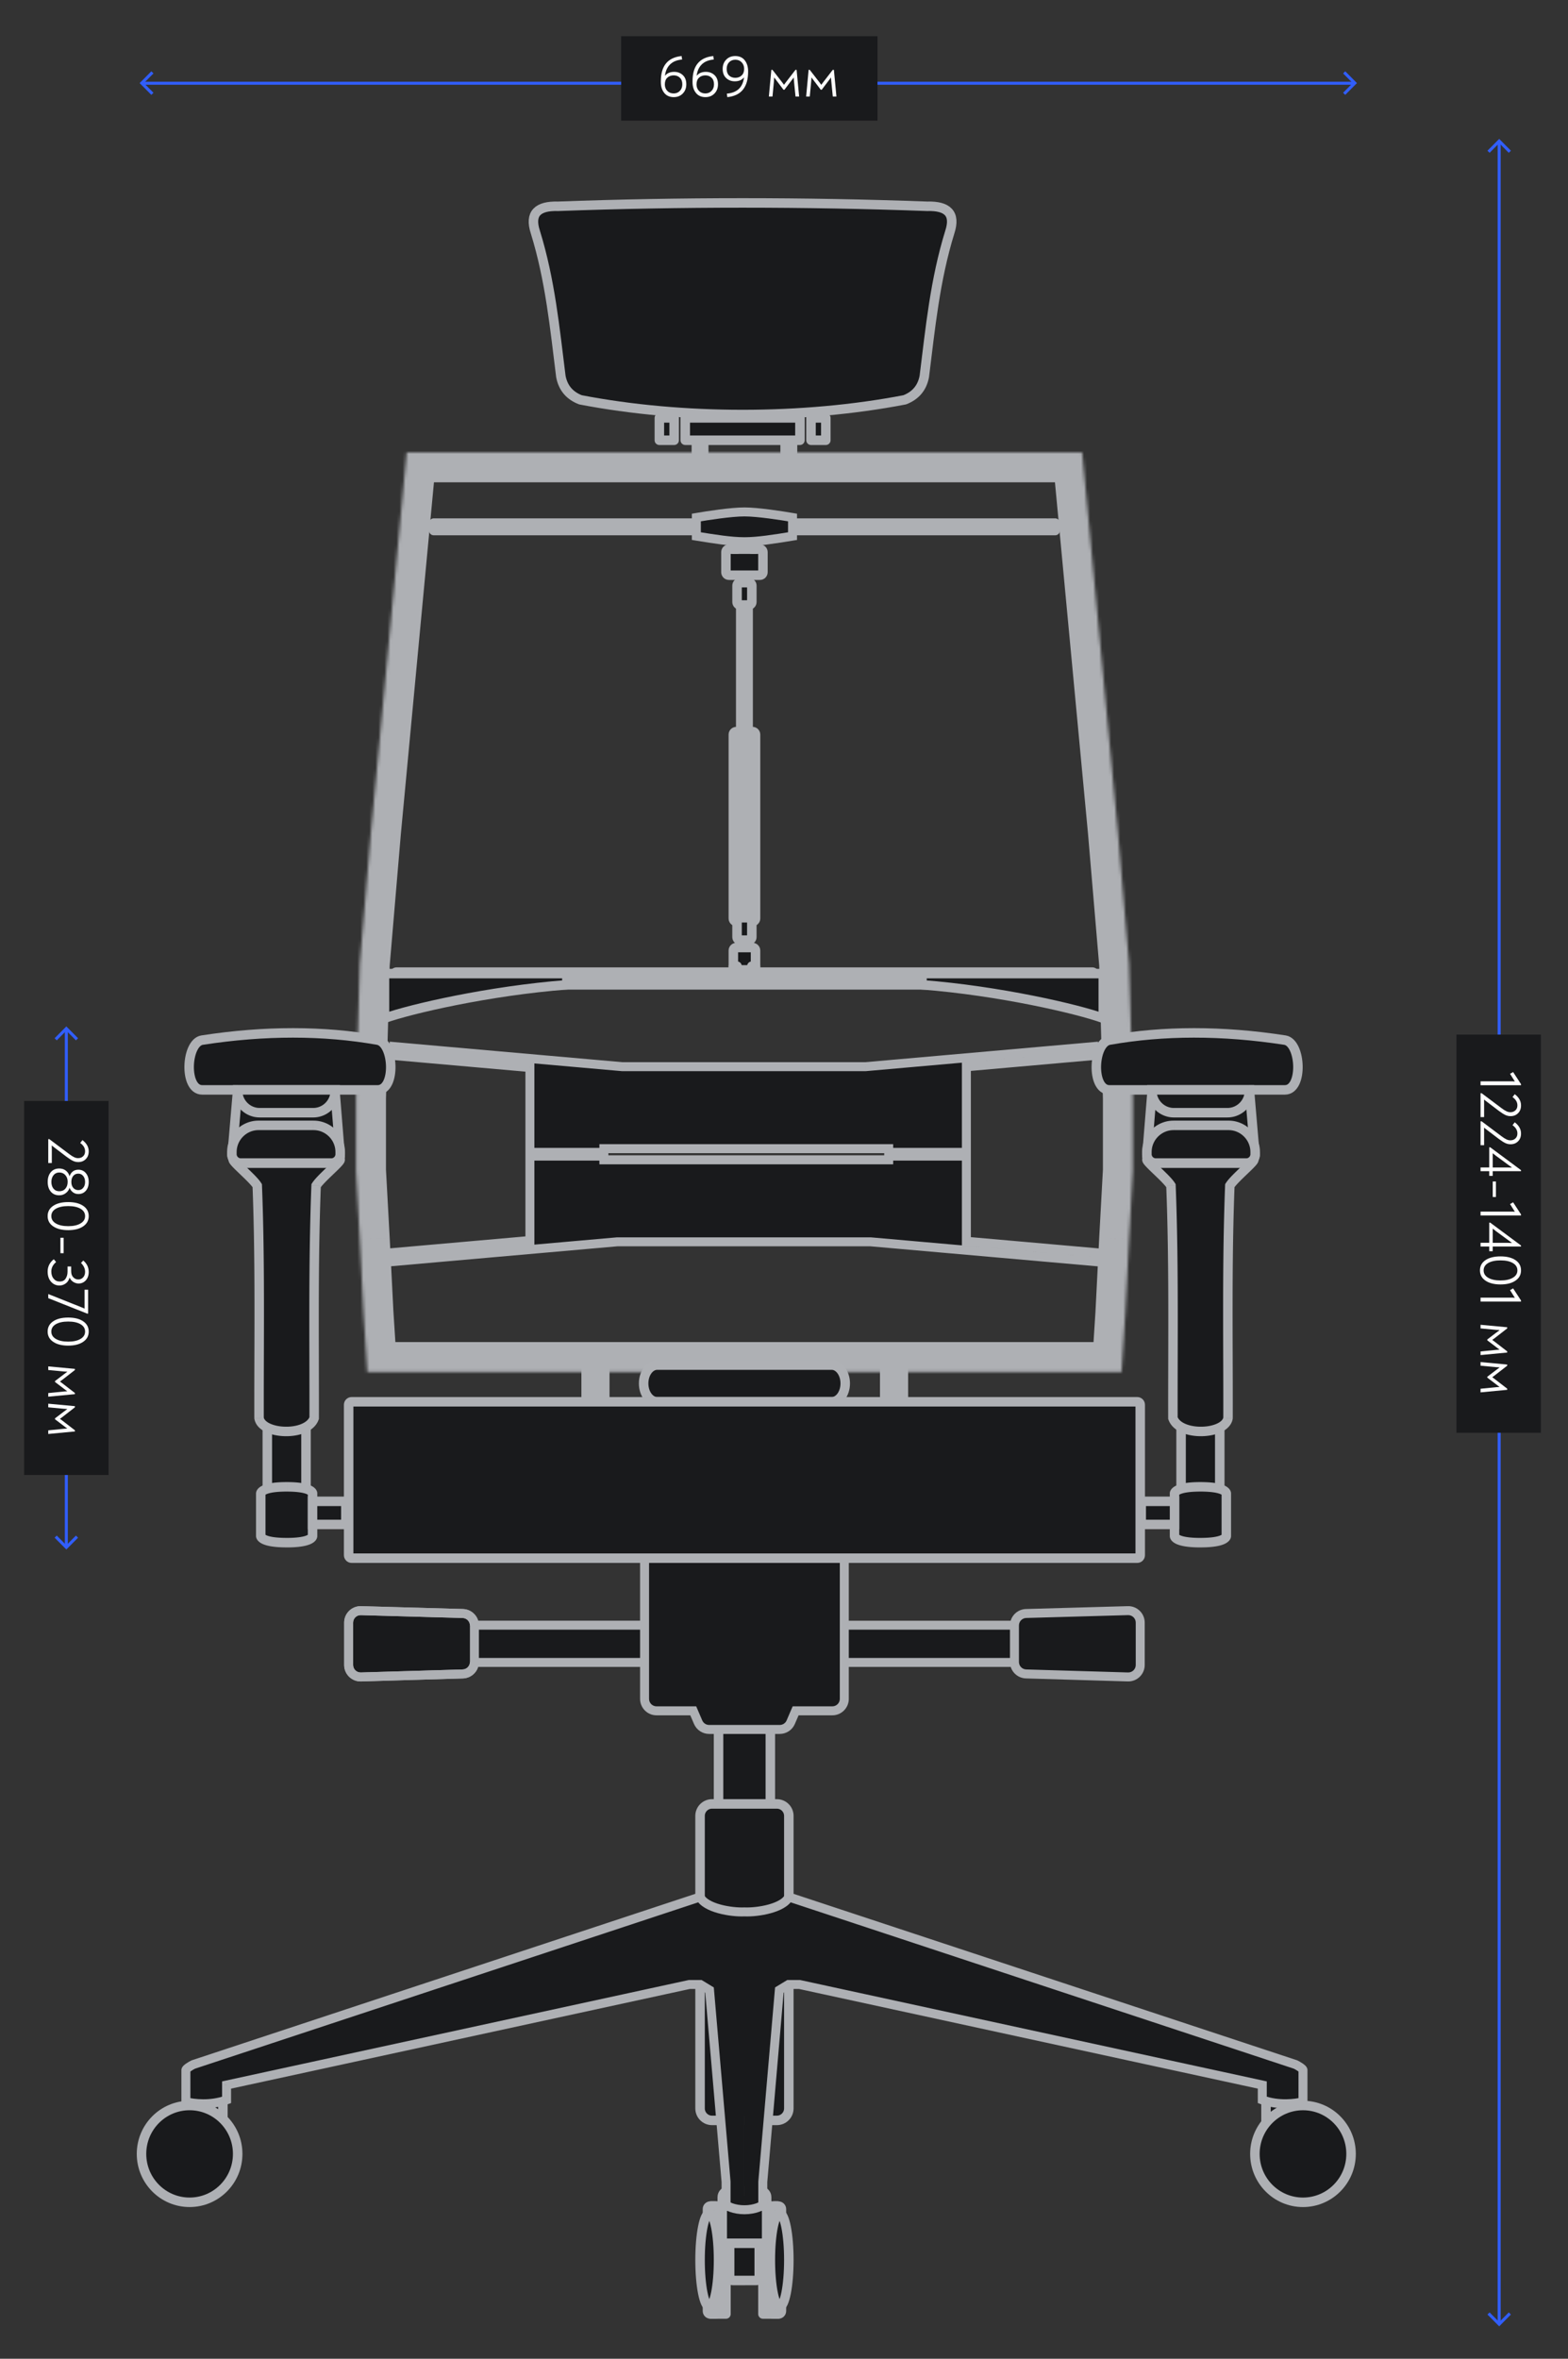 <svg width="520" height="782" viewBox="0 0 520 782" fill="none" xmlns="http://www.w3.org/2000/svg">
<rect x="0" y="0" width="520" height="782" fill="#333333" stroke="none"/>
<path d="M255.467 567.195H238.293V612.867H255.467V567.195Z" fill="#191A1C" stroke="#AEB0B4" stroke-width="3.149" stroke-miterlimit="22.926" stroke-linejoin="round"/>
<path d="M236.129 598.055H257.632C259.823 598.055 261.601 599.831 261.601 602.023V699.009C261.601 701.199 259.825 702.977 257.633 702.977L236.13 702.978C233.939 702.977 232.161 701.2 232.161 699.009L232.16 602.024C232.161 599.832 233.938 598.055 236.13 598.055H236.129Z" fill="#191A1C" stroke="#AEB0B4" stroke-width="3.149" stroke-miterlimit="22.926" stroke-linejoin="round"/>
<path fill-rule="evenodd" clip-rule="evenodd" d="M213.757 516.586H279.999V532.633V538.805H336.429V551.15H279.999V563.228C279.999 565.421 278.223 567.198 276.031 567.198H263.853L262.232 570.966C261.607 572.423 260.173 573.367 258.587 573.367H235.171C233.584 573.367 232.151 572.423 231.524 570.966L229.905 567.198H217.726C215.535 567.198 213.757 565.422 213.757 563.228V531.666V531.639V516.586H213.757ZM157.328 538.897C157.328 536.747 155.618 534.99 153.47 534.929L119.701 533.982C117.466 533.92 115.621 535.714 115.621 537.95V551.998C115.621 554.237 117.471 556.032 119.707 555.966L153.477 554.966C155.623 554.901 157.328 553.145 157.328 550.998V551.148H213.757V538.804H157.328V538.895L157.327 538.897H157.328ZM336.427 538.897C336.427 536.747 338.137 534.99 340.285 534.929L374.054 533.982C376.289 533.92 378.134 535.714 378.134 537.95V551.998C378.134 554.237 376.284 556.032 374.048 555.966L340.278 554.966C338.132 554.901 336.427 553.145 336.427 550.998V538.895L336.428 538.896L336.427 538.897Z" fill="#191A1C"/>
<path d="M279.999 516.584H281.487V515.096H279.999V516.584ZM213.757 516.584V515.096H212.268V516.584H213.757ZM279.999 538.803H278.511V540.291H279.999V538.803ZM336.427 538.803H337.915V537.314H336.427V538.803ZM336.427 551.147V552.635H337.915V551.147H336.427ZM279.999 551.147V538.803L278.511 540.291V551.147H279.999ZM263.853 567.195V565.708H262.872L262.484 566.607L263.853 567.195ZM229.905 567.195L231.272 566.607L230.886 565.708H229.906L229.905 567.195ZM213.757 531.664L212.268 531.659V531.664H213.757ZM213.757 531.637L215.245 531.642V531.637H213.757ZM157.329 538.895H155.841H158.817H157.329ZM157.329 550.996H158.817H155.841H157.329ZM157.329 551.146H155.841V552.634H157.329V551.146ZM213.758 551.146V552.634H215.245V551.146H213.758ZM213.758 538.802H215.245V537.313H213.758V538.802ZM157.329 538.802V537.313H155.841V538.802H157.329ZM279.999 515.094H213.757V518.071H279.999V515.094ZM281.487 532.63V516.582H278.511V532.631L281.487 532.63ZM281.487 538.802V532.63L278.511 532.631V538.803L281.487 538.802ZM336.428 537.313H279.999V540.291L336.428 540.29V537.313ZM337.916 551.145V538.801H334.939V551.145H337.916ZM279.999 552.633H336.428V549.657H279.999V552.633ZM281.487 563.224V540.291L279.999 540.291L278.511 551.145V563.224H281.487ZM276.03 568.681C279.043 568.681 281.487 566.237 281.487 563.224H278.511C278.511 564.593 277.401 565.705 276.03 565.705V568.681ZM263.854 568.681H276.03V565.705H263.854V568.681ZM263.601 571.549L265.22 567.781L262.484 566.604L260.865 570.374L263.601 571.549ZM258.587 574.852C260.769 574.852 262.74 573.553 263.601 571.549L260.866 570.375C260.476 571.285 259.579 571.875 258.586 571.875L258.587 574.852ZM235.171 574.852H258.587L258.586 571.875H235.171V574.852ZM230.157 571.549C231.019 573.553 232.99 574.852 235.171 574.852V571.875C234.179 571.875 233.283 571.285 232.891 570.375L230.157 571.549ZM228.537 567.78L230.157 571.549L232.891 570.375L231.272 566.604L228.537 567.78ZM217.726 568.681H229.905V565.705H217.726V568.681ZM212.269 563.224C212.269 566.237 214.713 568.681 217.726 568.681V565.705C216.356 565.705 215.245 564.593 215.245 563.224H212.269ZM212.269 531.661V563.224H215.245L215.246 531.661H212.269ZM212.269 531.63V531.657L215.246 531.667V531.64L212.269 531.63ZM212.269 516.581V531.634H215.246V516.581H212.269ZM153.43 536.413C154.772 536.451 155.841 537.549 155.841 538.892H158.817C158.817 535.938 156.465 533.52 153.513 533.437L153.43 536.413ZM119.66 535.466L153.43 536.413L153.513 533.437L119.743 532.491L119.66 535.466ZM117.11 537.945C117.11 536.547 118.264 535.427 119.66 535.466L119.743 532.491C116.671 532.404 114.133 534.872 114.133 537.946L117.11 537.945ZM117.11 551.993V537.945L114.133 537.946V551.993H117.11ZM119.664 554.473C118.266 554.515 117.11 553.391 117.11 551.993H114.133C114.133 555.07 116.675 557.539 119.752 557.449L119.664 554.473ZM153.435 553.473L119.664 554.473L119.752 557.449L153.523 556.449L153.436 553.474L153.435 553.473ZM155.842 550.994C155.842 552.336 154.775 553.434 153.435 553.473L153.522 556.448C156.472 556.361 158.818 553.945 158.818 550.994H155.842ZM158.818 551.144V550.994H155.842V551.144H158.818ZM213.758 549.656H157.329V552.632H213.758V549.656ZM212.269 538.799V551.143H215.246V538.799H212.269ZM157.329 540.287H213.759V537.31H157.329V540.287ZM158.818 538.89V538.799H155.842V538.89H158.818ZM340.244 533.435C337.291 533.517 334.939 535.935 334.939 538.89H337.916C337.916 537.547 338.986 536.448 340.327 536.411L340.244 533.435ZM374.014 532.488L340.244 533.435L340.327 536.411L374.096 535.463L374.014 532.488ZM379.625 537.943C379.625 534.869 377.087 532.401 374.014 532.488L374.096 535.463C375.493 535.424 376.648 536.545 376.648 537.942L379.625 537.943ZM379.625 551.991V537.943L376.648 537.942V551.991H379.625ZM374.005 557.447C377.081 557.537 379.625 555.069 379.625 551.991H376.648C376.648 553.391 375.492 554.513 374.094 554.471L374.005 557.447ZM340.235 556.447L374.005 557.447L374.094 554.471L340.324 553.472L340.235 556.447ZM334.939 550.993C334.939 553.944 337.285 556.361 340.235 556.447L340.324 553.472C338.982 553.432 337.916 552.334 337.916 550.993H334.939ZM334.939 538.89V550.993H337.916V538.89H334.939Z" fill="#AEB0B4"/>
<path d="M155.846 551.151V538.806H158.822V551.151H155.846ZM153.517 533.441C156.47 533.523 158.822 535.941 158.822 538.897H155.846C155.846 537.554 154.776 536.455 153.435 536.417L153.517 533.442V533.441ZM119.747 532.494L153.517 533.441L153.435 536.417L119.665 535.47L119.748 532.494H119.747ZM114.137 537.95C114.137 534.876 116.675 532.408 119.747 532.494L119.664 535.47C118.268 535.43 117.114 536.552 117.114 537.949H114.137V537.95ZM114.137 551.998V537.95H117.114V551.998H114.137ZM119.756 557.453C116.68 557.544 114.137 555.076 114.137 551.998H117.114C117.114 553.397 118.27 554.519 119.668 554.477L119.756 557.453ZM153.526 556.453L119.756 557.453L119.668 554.477L153.437 553.478L153.526 556.452V556.453ZM158.822 551C158.822 553.951 156.476 556.367 153.526 556.453L153.437 553.479C154.779 553.439 155.846 552.341 155.846 551H158.822ZM158.822 538.897V551H155.846V538.897H158.822Z" fill="#AEB0B4"/>
<path d="M241.507 726.428H252.259C253.355 726.427 254.244 727.316 254.244 728.411V730.614C254.244 731.71 253.355 732.598 252.26 732.598L241.508 732.599C240.413 732.598 239.523 731.709 239.523 730.614V728.411C239.523 727.314 240.414 726.426 241.508 726.426L241.507 726.428Z" fill="#191A1C" stroke="#AEB0B4" stroke-width="3.149" stroke-miterlimit="22.926" stroke-linejoin="round"/>
<path d="M242.965 732.599H250.794C251.343 732.598 251.785 733.042 251.785 733.59V755.06C251.785 755.607 251.342 756.051 250.794 756.051L242.964 756.052C242.416 756.051 241.973 755.607 241.973 755.059V733.591C241.973 733.042 242.417 732.598 242.966 732.598L242.965 732.599Z" fill="#191A1C" stroke="#AEB0B4" stroke-width="3.149" stroke-miterlimit="22.926" stroke-linejoin="round"/>
<path d="M240.747 731.367H235.84V767.164H240.747V731.367Z" fill="#191A1C" stroke="#AEB0B4" stroke-width="3.149" stroke-miterlimit="22.926" stroke-linejoin="round"/>
<path d="M257.923 731.367H253.016V767.164H257.923V731.367Z" fill="#191A1C" stroke="#AEB0B4" stroke-width="3.149" stroke-miterlimit="22.926" stroke-linejoin="round"/>
<path d="M235.607 731.368H237.302C237.851 731.367 238.296 731.812 238.296 732.36V766.173C238.296 766.72 237.851 767.165 237.304 767.165H235.609C235.061 767.165 234.617 766.72 234.617 766.173V732.361C234.617 731.812 235.062 731.367 235.611 731.367L235.609 731.369L235.607 731.368Z" fill="#191A1C" stroke="#AEB0B4" stroke-width="3.149" stroke-miterlimit="22.926" stroke-linejoin="round"/>
<path d="M258.153 731.4C258.702 731.399 259.145 731.843 259.145 732.391V766.175C259.145 766.722 258.701 767.166 258.153 767.166H256.457C255.909 767.166 255.465 766.722 255.465 766.175V732.392C255.466 731.087 257.256 731.4 258.153 731.4Z" fill="#191A1C"/>
<path d="M258.153 731.4C258.702 731.399 259.145 731.843 259.145 732.391V766.175C259.145 766.722 258.701 767.166 258.153 767.166H256.457C255.909 767.166 255.465 766.722 255.465 766.175V732.392C255.466 731.087 257.256 731.4 258.153 731.4ZM258.153 731.4L258.152 731.401" stroke="#AEB0B4" stroke-width="3.149" stroke-miterlimit="22.926" stroke-linejoin="round"/>
<path d="M235.227 764.695C236.92 764.695 238.293 757.787 238.293 749.265C238.293 740.744 236.92 733.836 235.227 733.836C233.533 733.836 232.16 740.744 232.16 749.265C232.16 757.787 233.533 764.695 235.227 764.695Z" fill="#191A1C" stroke="#AEB0B4" stroke-width="3.149" stroke-miterlimit="22.926" stroke-linejoin="round"/>
<path d="M258.535 764.695C260.229 764.695 261.602 757.787 261.602 749.265C261.602 740.744 260.229 733.836 258.535 733.836C256.842 733.836 255.469 740.744 255.469 749.265C255.469 757.787 256.842 764.695 258.535 764.695Z" fill="#191A1C" stroke="#AEB0B4" stroke-width="3.149" stroke-miterlimit="22.926" stroke-linejoin="round"/>
<path d="M254.24 731.367H239.52V743.711H254.24V731.367Z" fill="#191A1C" stroke="#AEB0B4" stroke-width="3.149" stroke-miterlimit="22.926" stroke-linejoin="round"/>
<path d="M73.915 694.332H62.875V705.441H73.915V694.332Z" fill="#191A1C" stroke="#AEB0B4" stroke-width="3.149" stroke-miterlimit="22.926" stroke-linejoin="round"/>
<path d="M430.888 694.332H419.848V705.441H430.888V694.332Z" fill="#191A1C" stroke="#AEB0B4" stroke-width="3.149" stroke-miterlimit="22.926" stroke-linejoin="round"/>
<path fill-rule="evenodd" clip-rule="evenodd" d="M232.16 628.91L64.086 684.459C63.274 684.87 61.648 685.816 61.648 686.311V696.801C64.086 697.418 69.78 698.159 75.142 696.184V691.247L228.6 657.919H232.256L235.302 659.771L240.786 723.342V730.749C240.786 731.366 243.468 732.601 246.879 732.601V633.849C242.411 634.055 233.988 632.615 232.159 628.912L232.16 628.91ZM261.601 628.91L429.675 684.459C430.487 684.87 432.112 685.816 432.112 686.311V696.801C429.675 697.418 423.981 698.159 418.618 696.184V691.247L265.161 657.919H261.505L258.458 659.771L252.975 723.342V730.749C252.975 731.366 250.293 732.601 246.882 732.601V633.849C251.351 634.055 259.774 632.615 261.602 628.912L261.601 628.91Z" fill="#191A1C"/>
<path d="M64.086 684.458L63.618 683.044L63.512 683.08L63.412 683.13L64.085 684.459L64.086 684.458ZM232.16 628.909L233.494 628.25L232.921 627.09L231.693 627.497L232.159 628.91L232.16 628.909ZM61.649 696.8H60.161V697.959L61.283 698.242L61.649 696.8ZM75.142 696.183L75.657 697.58L76.631 697.22V696.183H75.142ZM75.142 691.246L74.826 689.792L73.654 690.047V691.247L75.142 691.246ZM228.6 657.918V656.429H228.44L228.285 656.463L228.6 657.918ZM232.256 657.918L233.03 656.646L232.674 656.429H232.256V657.918ZM235.302 659.77L236.786 659.642L236.72 658.89L236.075 658.498L235.302 659.77ZM240.786 723.341H242.274V723.278L242.269 723.214L240.786 723.341ZM429.674 684.459L430.347 683.13L430.247 683.08L430.141 683.044L429.673 684.458L429.674 684.459ZM261.6 628.91L262.068 627.497L260.84 627.09L260.266 628.25L261.599 628.909L261.6 628.91ZM432.112 696.801L432.477 698.244L433.601 697.96V696.801H432.112ZM418.617 696.184H417.129V697.221L418.104 697.581L418.617 696.184ZM418.617 691.247H420.106V690.047L418.933 689.792L418.617 691.247ZM265.16 657.919L265.476 656.465L265.318 656.431H265.158V657.92L265.16 657.919ZM261.504 657.919V656.43H261.087L260.731 656.647L261.504 657.919ZM258.456 659.771L257.683 658.499L257.038 658.891L256.973 659.643L258.456 659.771ZM252.973 723.342L251.491 723.214L251.485 723.278V723.341L252.973 723.342ZM64.552 685.872L232.626 630.325L231.693 627.499L63.618 683.046L64.552 685.872ZM63.136 686.311C63.136 686.642 63.009 686.851 62.983 686.893C62.947 686.951 62.928 686.962 62.965 686.926C63.037 686.853 63.183 686.735 63.406 686.581C63.842 686.281 64.389 685.975 64.757 685.789L63.413 683.132C62.968 683.357 62.297 683.731 61.718 684.13C61.433 684.326 61.121 684.562 60.864 684.817C60.735 684.945 60.584 685.115 60.457 685.32C60.338 685.509 60.16 685.857 60.16 686.311H63.136ZM63.136 696.802V686.311H60.16V696.802H63.136ZM74.627 694.789C69.65 696.622 64.289 695.936 62.013 695.36L61.282 698.246C63.882 698.905 69.909 699.7 75.656 697.582L74.627 694.789ZM73.653 691.248V696.185H76.63V691.248H73.653ZM228.285 656.465L74.826 689.792L75.458 692.702L228.917 659.374L228.285 656.464L228.285 656.465ZM232.256 656.431H228.6V659.408H232.256V656.431ZM236.076 658.499L233.03 656.646L231.484 659.19L234.53 661.042L236.076 658.499ZM242.27 723.213L236.786 659.642L233.821 659.899L239.305 723.469L242.27 723.213ZM242.275 730.749V723.342H239.299V730.749H242.275ZM246.88 731.112C245.344 731.112 243.987 730.833 243.048 730.503C242.572 730.335 242.252 730.172 242.084 730.059C241.995 730.001 241.997 729.989 242.036 730.034C242.052 730.052 242.276 730.304 242.276 730.75H239.3C239.3 731.348 239.607 731.774 239.783 731.976C239.983 732.208 240.221 732.394 240.438 732.537C240.878 732.83 241.442 733.091 242.062 733.31C243.316 733.752 245.007 734.089 246.882 734.089V731.112L246.881 731.111L246.88 731.112ZM230.825 629.57C231.461 630.858 232.603 631.829 233.852 632.558C235.115 633.296 236.61 633.86 238.135 634.28C241.176 635.118 244.487 635.449 246.879 635.339L246.88 633.849L246.879 632.363C244.805 632.458 241.67 632.168 238.925 631.41C237.557 631.033 236.324 630.554 235.353 629.989C234.368 629.413 233.772 628.813 233.494 628.25L230.825 629.57ZM430.141 683.044L262.067 627.498L261.133 630.324L429.207 685.872L430.141 683.046V683.044ZM433.599 686.311C433.599 685.856 433.421 685.509 433.303 685.319C433.175 685.114 433.023 684.943 432.896 684.816C432.637 684.56 432.326 684.324 432.041 684.129C431.461 683.73 430.791 683.356 430.346 683.131L429.002 685.788C429.37 685.974 429.917 686.28 430.353 686.58C430.577 686.734 430.721 686.852 430.794 686.925C430.831 686.962 430.811 686.951 430.776 686.892C430.75 686.85 430.624 686.64 430.624 686.311H433.599ZM433.599 696.801V686.311H430.624L430.623 696.801H433.599ZM418.104 697.581C423.851 699.699 429.877 698.903 432.475 698.245L431.744 695.358C429.468 695.934 424.107 696.62 419.132 694.787L418.104 697.581ZM417.128 691.247L417.129 696.184H420.105L420.106 691.247H417.128ZM264.842 659.374L418.301 692.702L418.932 689.793L265.476 656.465L264.843 659.375L264.842 659.374ZM261.502 659.407H265.158V656.431L261.502 656.43V659.407ZM259.227 661.043L262.274 659.191L260.729 656.648L257.682 658.5L259.227 661.043ZM254.453 723.469L259.937 659.899L256.972 659.642L251.488 723.213L254.453 723.469ZM254.459 730.749V723.342H251.482V730.749H254.459ZM246.876 734.088C248.753 734.088 250.443 733.751 251.696 733.309C252.318 733.091 252.881 732.829 253.322 732.536C253.538 732.393 253.776 732.207 253.976 731.975C254.15 731.772 254.458 731.346 254.458 730.748H251.481C251.481 730.302 251.705 730.05 251.72 730.032C251.76 729.986 251.762 729.999 251.673 730.058C251.503 730.17 251.184 730.332 250.708 730.501C249.769 730.832 248.412 731.11 246.875 731.11V734.087L246.876 734.089L246.876 734.088ZM260.263 628.252C259.985 628.815 259.388 629.413 258.403 629.989C257.434 630.556 256.201 631.034 254.833 631.411C252.088 632.169 248.955 632.458 246.879 632.363V635.339C249.273 635.449 252.582 635.12 255.624 634.282C257.148 633.861 258.644 633.297 259.907 632.559C261.156 631.83 262.297 630.858 262.932 629.571L260.263 628.252Z" fill="#AEB0B4"/>
<mask id="mask0_12740_8000" style="mask-type:luminance" maskUnits="userSpaceOnUse" x="118" y="149" width="258" height="306">
<path d="M358.884 149.969L370.706 275.581L374.44 319.545L375.685 364.08V388.061L374.44 410.9L373.195 435.451L371.951 454.865H358.884H134.878H121.811L120.567 435.451L119.322 410.9L118.078 388.061V364.08L119.322 319.545L123.055 275.581L134.878 149.97V149.969H358.884Z" fill="white"/>
</mask>
<g mask="url(#mask0_12740_8000)">
<path d="M370.709 275.58L380.596 274.741L380.591 274.695L380.587 274.651L370.709 275.58ZM358.887 149.968L368.766 149.039L367.92 140.047H358.887V149.968ZM374.443 319.545L384.362 319.267L384.354 318.988L384.33 318.707L374.444 319.547L374.443 319.546V319.545ZM375.687 364.08H385.608V363.941L385.605 363.803L375.686 364.079H375.686L375.687 364.08ZM375.687 388.06L385.594 388.601L385.609 388.331V388.06H375.688H375.687ZM374.443 410.9L364.536 410.359L364.534 410.378V410.397L374.445 410.899L374.444 410.9H374.443ZM373.197 435.451L383.1 436.086L383.104 436.02L383.108 435.954L373.197 435.451ZM371.953 454.865V464.786H381.259L381.855 455.498L371.952 454.865H371.953ZM121.812 454.865L111.912 455.498L112.506 464.786H121.812V454.865ZM120.568 435.451L110.659 435.953L110.662 436.019L110.666 436.085L120.567 435.45L120.568 435.451ZM119.324 410.9L129.233 410.397L129.232 410.379L129.231 410.36L119.324 410.901V410.9ZM118.08 388.06H108.157V388.331L108.172 388.601L118.079 388.06H118.08ZM118.08 364.08L108.161 363.804L108.156 363.942V364.081H118.079L118.08 364.08ZM119.324 319.545L109.437 318.705L109.413 318.986L109.405 319.266L119.324 319.543V319.544V319.545ZM123.058 275.58L113.178 274.651L113.174 274.695L113.171 274.741L123.057 275.58H123.058ZM134.88 149.97L144.759 150.899L144.802 150.435V149.969H134.88V149.97ZM134.88 149.969V140.048H124.959V149.969H134.88ZM380.587 274.651L368.765 149.039L349.008 150.899L360.83 276.511L380.587 274.651ZM384.329 318.706L380.595 274.742L360.821 276.42L364.556 320.385L384.328 318.706H384.329ZM385.605 363.805L384.36 319.267L364.524 319.823L365.767 364.359L385.604 363.805H385.605ZM385.608 388.061V364.081H365.765V388.061H385.608ZM384.349 411.439L385.592 388.601L365.779 387.522L364.534 410.359L384.349 411.439ZM383.108 435.954L384.352 411.401L364.532 410.397L363.288 434.949L383.108 435.955V435.954ZM381.856 455.498L383.1 436.086L363.296 434.817L362.053 454.23L381.857 455.498H381.856ZM358.887 464.786H371.953V444.942H358.887V464.786ZM134.88 464.786H358.887V444.942H134.88V464.786ZM134.88 444.942H121.813V464.786H134.88V444.942ZM131.716 454.229L130.472 434.816L110.668 436.085L111.912 455.497L131.716 454.229ZM130.478 434.948L129.234 410.397L109.415 411.4L110.66 435.952L130.477 434.948L130.478 434.949V434.948ZM129.232 410.359L127.988 387.522L108.173 388.601L109.416 411.439L129.232 410.359ZM128.003 388.06V364.08H108.158V388.06H128.003ZM127.999 364.357L129.243 319.821L109.407 319.266L108.163 363.803L127.999 364.357ZM129.213 320.384L132.945 276.419L113.174 274.741L109.44 318.705L129.214 320.384H129.213ZM132.938 276.51L144.76 150.899L125.003 149.039L113.181 274.649L132.939 276.509V276.51H132.938ZM124.961 149.969V149.97H144.805V149.969H124.961ZM358.889 140.048H134.882V159.892H358.889V140.048Z" fill="#AEB0B4"/>
</g>
<path d="M349.925 173.422H143.84V175.891H349.925V173.422Z" fill="#191A1C" stroke="#AEB0B4" stroke-width="3.149" stroke-miterlimit="22.926" stroke-linejoin="round"/>
<path d="M362.19 323.164H131.57V325.633H362.19V323.164Z" fill="#191A1C" stroke="#AEB0B4" stroke-width="4.914" stroke-miterlimit="22.926" stroke-linejoin="round"/>
<path fill-rule="evenodd" clip-rule="evenodd" d="M130.345 349.923L175.732 353.922V382.047H200.266V380.812H294.719V382.047H320.482V383.282H294.719V384.517H200.266V383.282H175.732V411.264L129.117 415.372L129.374 418.338L204.686 411.701H288.7L364.011 418.338L364.269 415.372L320.482 411.513V353.673L363.043 349.923L362.785 346.957L287.048 353.632H206.339L130.601 346.957L130.345 349.923Z" fill="#191A1C"/>
<path d="M175.734 353.922H177.222V352.559L175.865 352.44L175.734 353.922ZM130.347 349.923L128.864 349.793L128.735 351.275L130.216 351.406L130.348 349.924L130.347 349.923ZM175.734 382.048H174.245V383.536H175.734V382.048ZM200.268 382.048V383.536H201.755V382.048H200.268ZM200.268 380.812V379.324H198.779V380.812H200.268ZM294.722 380.812H296.211V379.324H294.722V380.812ZM294.722 382.048H293.234V383.536H294.722V382.048ZM320.484 382.048H321.972V380.56H320.484V382.048ZM320.484 383.283V384.771H321.972V383.283H320.484ZM294.722 383.283V381.795H293.234V383.283H294.722ZM294.722 384.517V386.005H296.211V384.517H294.722ZM200.268 384.517H198.779V386.005H200.268V384.517ZM200.268 383.283H201.755V381.795H200.268V383.283ZM175.734 383.283V381.795H174.245V383.283H175.734ZM175.734 411.264L175.865 412.746L177.222 412.628V411.264H175.734ZM129.12 415.372L128.989 413.89L127.508 414.021L127.636 415.501L129.119 415.373L129.12 415.372ZM129.378 418.338L127.896 418.467L128.025 419.951L129.509 419.82L129.378 418.337V418.338ZM204.689 411.701V410.213H204.623L204.557 410.219L204.689 411.701H204.689ZM288.703 411.701L288.835 410.219L288.768 410.213H288.702V411.701H288.703ZM364.014 418.338L363.884 419.821L365.368 419.952L365.497 418.468L364.013 418.339L364.014 418.338ZM364.272 415.372L365.755 415.5L365.884 414.02L364.404 413.889L364.272 415.371V415.372ZM320.484 411.513H318.996V412.877L320.353 412.996L320.485 411.514L320.484 411.513ZM320.484 353.674L320.352 352.192L318.995 352.31V353.674H320.483H320.484ZM363.044 349.923L363.175 351.405L364.655 351.274L364.528 349.793L363.044 349.922V349.923ZM362.788 346.957L364.27 346.829L364.141 345.345L362.657 345.476L362.788 346.958L362.788 346.957ZM287.051 353.632V355.12H287.117L287.181 355.114L287.051 353.632ZM206.341 353.632L206.211 355.114L206.275 355.12H206.341V353.632ZM130.604 346.957L130.735 345.475L129.251 345.344L129.122 346.828L130.605 346.956L130.604 346.957ZM175.864 352.44L130.477 348.439L130.215 351.405L175.602 355.404L175.864 352.44ZM177.221 382.048V353.923H174.244V382.048H177.221ZM200.268 380.56H175.733V383.536H200.268V380.56ZM198.779 380.814V382.049H201.755V380.814H198.779ZM294.722 379.326H200.268V382.302H294.722V379.326ZM296.21 382.049V380.814H293.233V382.049H296.21ZM320.483 380.561H294.722V383.537H320.483V380.561ZM321.971 383.284V382.049H318.995V383.284H321.971ZM294.722 384.773H320.483V381.797H294.722V384.773ZM296.21 384.519V383.285H293.233V384.519H296.21ZM200.268 386.008H294.722V383.031H200.268V386.008ZM198.779 383.285V384.519H201.755V383.285H198.779ZM175.734 384.774H200.269V381.798H175.734V384.774ZM177.222 411.267V383.285H174.245V411.267H177.222ZM129.251 416.858L175.865 412.749L175.603 409.785L128.989 413.893L129.251 416.858V416.858ZM130.861 418.211L130.603 415.246L127.638 415.503L127.896 418.469L130.862 418.211H130.861ZM204.559 410.22L129.247 416.857L129.509 419.821L204.82 413.184L204.56 410.219V410.22H204.559ZM288.704 410.214H204.69V413.19H288.704V410.214ZM364.146 416.857L288.836 410.22L288.574 413.185L363.886 419.822L364.148 416.858L364.147 416.857H364.146ZM362.79 415.245L362.532 418.21L365.498 418.468L365.755 415.502L362.79 415.245ZM320.354 412.996L364.143 416.856L364.405 413.89L320.615 410.031L320.355 412.996H320.354ZM318.996 353.674V411.513H321.972V353.674H318.996ZM362.914 348.44L320.354 352.192L320.614 355.156L363.176 351.405L362.914 348.439L362.913 348.44H362.914ZM361.305 347.087L361.563 350.051L364.529 349.793L364.27 346.828L361.305 347.086V347.087ZM287.18 355.115L362.917 348.44L362.655 345.475L286.918 352.15L287.178 355.115H287.179H287.18ZM206.34 355.121H287.05V352.145H206.34V355.121ZM130.473 348.441L206.21 355.116L206.472 352.151L130.735 345.476L130.475 348.441H130.474H130.473ZM131.829 350.052L132.087 347.088L129.121 346.829L128.863 349.795L131.829 350.053V350.052Z" fill="#AEB0B4"/>
<path d="M200.565 452.57H194.383V465.565H200.565V452.57Z" fill="#AEB0B4" stroke="#AEB0B4" stroke-width="3.149" stroke-miterlimit="22.926" stroke-linejoin="round"/>
<path d="M299.589 452.949H293.406V465.944H299.589V452.949Z" fill="#AEB0B4" stroke="#AEB0B4" stroke-width="3.149" stroke-miterlimit="22.926" stroke-linejoin="round"/>
<path d="M233.387 133.922H230.934V149.969H233.387V133.922Z" fill="#191A1C" stroke="#AEB0B4" stroke-width="3.149" stroke-miterlimit="22.926" stroke-linejoin="round"/>
<path d="M262.828 133.922H260.375V149.969H262.828V133.922Z" fill="#191A1C" stroke="#AEB0B4" stroke-width="3.149" stroke-miterlimit="22.926" stroke-linejoin="round"/>
<path d="M265.281 138.555H227.254V145.961H265.281V138.555Z" fill="#191A1C" stroke="#AEB0B4" stroke-width="3.149" stroke-miterlimit="22.926" stroke-linejoin="round"/>
<path d="M273.868 138.555H268.961V145.961H273.868V138.555Z" fill="#191A1C" stroke="#AEB0B4" stroke-width="3.149" stroke-miterlimit="22.926" stroke-linejoin="round"/>
<path d="M223.571 138.555H218.664V145.961H223.571V138.555Z" fill="#191A1C" stroke="#AEB0B4" stroke-width="3.149" stroke-miterlimit="22.926" stroke-linejoin="round"/>
<path d="M244.191 242.547H249.567C250.115 242.547 250.559 242.991 250.559 243.539V304.507C250.559 305.055 250.114 305.499 249.567 305.499H244.191C243.644 305.499 243.199 305.054 243.199 304.507V243.539C243.199 242.991 243.644 242.547 244.191 242.547Z" fill="#191A1C"/>
<path d="M244.191 242.547H249.567C250.115 242.547 250.559 242.991 250.559 243.539V304.507C250.559 305.055 250.114 305.499 249.567 305.499H244.191C243.644 305.499 243.199 305.054 243.199 304.507V243.539C243.199 242.991 243.644 242.547 244.191 242.547ZM244.191 242.547H244.189" stroke="#AEB0B4" stroke-width="3.149" stroke-miterlimit="22.926" stroke-linejoin="round"/>
<path d="M248.106 190.703H245.652V314.141H248.106V190.703Z" fill="#191A1C" stroke="#AEB0B4" stroke-width="3.149" stroke-miterlimit="22.926" stroke-linejoin="round"/>
<path d="M245.421 193.172H248.343C248.892 193.172 249.335 193.616 249.335 194.164V199.585C249.335 200.133 248.891 200.577 248.343 200.577H245.421C244.873 200.577 244.43 200.133 244.43 199.585V194.164C244.43 193.616 244.874 193.172 245.423 193.172H245.421Z" fill="#191A1C" stroke="#AEB0B4" stroke-width="3.149" stroke-miterlimit="22.926" stroke-linejoin="round"/>
<path d="M245.417 304.266H248.34C248.889 304.266 249.331 304.71 249.331 305.257V310.679C249.331 311.227 248.888 311.671 248.34 311.671H245.417C244.869 311.671 244.426 311.226 244.426 310.679V305.257C244.426 304.709 244.87 304.266 245.417 304.266Z" fill="#191A1C"/>
<path d="M245.417 304.266H248.34C248.889 304.266 249.331 304.71 249.331 305.257V310.679C249.331 311.227 248.888 311.671 248.34 311.671H245.417C244.869 311.671 244.426 311.226 244.426 310.679V305.257C244.426 304.709 244.87 304.266 245.417 304.266ZM245.417 304.266H245.417" stroke="#AEB0B4" stroke-width="3.149" stroke-miterlimit="22.926" stroke-linejoin="round"/>
<path d="M240.747 189.708V183.052C240.747 182.503 241.192 182.059 241.739 182.059H252.021C252.569 182.059 253.013 182.503 253.013 183.05V189.706C253.013 190.254 252.568 190.698 252.021 190.698H241.739C241.191 190.698 240.747 190.253 240.747 189.706L240.746 189.707L240.747 189.708Z" fill="#191A1C" stroke="#AEB0B4" stroke-width="3.149" stroke-miterlimit="22.926" stroke-linejoin="round"/>
<path d="M243.2 320.558V315.136C243.2 314.588 243.645 314.145 244.192 314.145H249.568C250.116 314.145 250.56 314.589 250.56 315.136V320.559C250.56 321.106 250.115 321.551 249.568 321.551H244.192C243.644 321.551 243.2 321.106 243.2 320.559L243.199 320.56L243.2 320.558Z" fill="#191A1C" stroke="#AEB0B4" stroke-width="3.149" stroke-miterlimit="22.926" stroke-linejoin="round"/>
<path d="M244.426 178.359H243.199V182.062H244.426V178.359Z" fill="#191A1C" stroke="#AEB0B4" stroke-width="3.149" stroke-miterlimit="22.926" stroke-linejoin="round"/>
<path d="M250.559 178.359H249.332V182.062H250.559V178.359Z" fill="#191A1C" stroke="#AEB0B4" stroke-width="3.149" stroke-miterlimit="22.926" stroke-linejoin="round"/>
<path d="M250.559 320.316H249.332V322.785H250.559V320.316Z" fill="#191A1C" stroke="#AEB0B4" stroke-width="3.149" stroke-miterlimit="22.926" stroke-linejoin="round"/>
<path d="M244.426 320.316H243.199V322.785H244.426V320.316Z" fill="#191A1C" stroke="#AEB0B4" stroke-width="3.149" stroke-miterlimit="22.926" stroke-linejoin="round"/>
<path fill-rule="evenodd" clip-rule="evenodd" d="M230.934 177.743V171.571C234.548 170.954 242.416 169.719 246.881 169.719C251.347 169.719 259.213 170.953 262.829 171.571V177.743C256.705 178.731 251.347 179.595 246.881 179.595C242.415 179.595 237.057 178.731 230.934 177.743Z" fill="#191A1C"/>
<path d="M230.933 171.571L230.683 170.104L229.445 170.316V171.572H230.933V171.571ZM230.933 177.743H229.445V179.004L230.689 179.211L230.933 177.743ZM262.827 171.571H264.315V170.315L263.077 170.103L262.827 171.57V171.571ZM262.827 177.743L263.064 179.212L264.315 179.011V177.743H262.827ZM230.933 177.743L230.689 179.211L230.696 179.212L230.933 177.743ZM229.445 171.571V177.743H232.421V171.571H229.445ZM246.881 168.231C242.265 168.231 234.271 169.491 230.683 170.103L231.184 173.038C234.825 172.416 242.564 171.207 246.881 171.207V168.23V168.231ZM246.881 171.207C251.197 171.207 258.935 172.416 262.577 173.039L263.077 170.104C259.49 169.492 251.494 168.232 246.881 168.232V171.208V171.207ZM261.34 171.571V177.743H264.316V171.571H261.34ZM262.591 176.274C256.426 177.268 251.2 178.108 246.881 178.108V181.084C251.49 181.084 256.981 180.194 263.064 179.213L262.591 176.275V176.274ZM230.696 179.212C236.78 180.194 242.271 181.083 246.881 181.083V178.107C242.56 178.107 237.334 177.267 231.17 176.273L230.696 179.211V179.212Z" fill="#AEB0B4"/>
<path d="M188 326.488C162.258 328.462 136.088 334.511 127.508 337.598V322.785H188V326.488Z" fill="#191A1C" stroke="#AEB0B4" stroke-width="3.149" stroke-miterlimit="22.926" stroke-linejoin="round"/>
<path d="M305.762 326.488C331.345 328.462 357.354 334.511 365.882 337.598V322.785H305.762V326.488Z" fill="#191A1C" stroke="#AEB0B4" stroke-width="3.149" stroke-miterlimit="22.926" stroke-linejoin="round"/>
<path d="M217.935 452.57H275.823C278.3 452.569 280.308 455.291 280.308 458.647V458.648C280.308 462.005 278.3 464.727 275.823 464.727L217.934 464.728C215.458 464.727 213.449 462.006 213.449 458.649V458.65C213.449 455.293 215.458 452.571 217.934 452.571H217.935V452.57Z" fill="#191A1C" stroke="#AFB1B5" stroke-width="3.149" stroke-miterlimit="22.926" stroke-linejoin="round"/>
<path d="M116.616 464.737H377.144C377.692 464.736 378.136 465.181 378.136 465.729V515.589C378.136 516.136 377.691 516.581 377.144 516.581L116.617 516.582C116.069 516.581 115.625 516.136 115.625 515.588V465.728C115.625 465.179 116.07 464.734 116.619 464.734L116.618 464.736L116.616 464.737Z" fill="#191A1C" stroke="#AEB0B4" stroke-width="3.149" stroke-miterlimit="22.926" stroke-linejoin="round"/>
<path fill-rule="evenodd" clip-rule="evenodd" d="M185.059 68.391C225.81 66.907 266.722 66.906 307.472 68.391C314.189 68.207 317.002 70.76 314.991 76.934C310.049 92.898 308.531 108.86 306.529 124.823C305.776 128.753 303.488 131.214 300.026 132.552C266.247 139.057 226.285 139.057 192.505 132.552C189.043 131.214 186.755 128.753 186.002 124.823C183.999 108.859 182.48 92.897 177.539 76.934C175.529 70.761 178.343 68.207 185.058 68.391H185.059Z" fill="#191A1C" stroke="#AEB0B4" stroke-width="3.149" stroke-miterlimit="22.926" stroke-linejoin="round"/>
<path d="M88.648 497.739H101.481V467.008H88.648V497.739Z" fill="#191A1C"/>
<path d="M101.48 499.322H88.648V496.153H101.48L103.055 497.738L101.48 499.322ZM103.055 497.738V499.322H101.48L103.055 497.738ZM103.055 467.006V497.738H99.906V467.006L101.48 465.422L103.055 467.006ZM101.48 465.422H103.055V467.006L101.48 465.422ZM88.648 465.422H101.48V468.591H88.648L87.074 467.006L88.648 465.422ZM87.074 467.006V465.422H88.648L87.074 467.006ZM87.074 497.738V467.006H90.223V497.738L88.648 499.322L87.074 497.738ZM88.648 499.322H87.074V497.738L88.648 499.322Z" fill="#AEB0B4"/>
<path d="M86.481 495.103C86.481 495.103 86.481 492.926 95.068 492.926C103.655 492.926 103.655 495.103 103.655 495.103V509.263C103.655 509.263 103.655 511.441 95.068 511.441C86.481 511.441 86.481 509.263 86.481 509.263V495.103Z" fill="#191A1C"/>
<path d="M95.066 491.35V494.499L94.311 494.505L93.607 494.523L92.952 494.551L92.345 494.589L91.783 494.635L91.267 494.689L90.793 494.75L90.363 494.816L89.973 494.888L89.622 494.962L89.308 495.04L89.032 495.118L88.79 495.196L88.581 495.273L88.407 495.346L88.26 495.416L88.142 495.479L88.053 495.534L87.989 495.58L87.945 495.617L87.918 495.642L87.908 495.651L87.913 495.646L87.924 495.63L87.942 495.602L87.964 495.558L87.985 495.51L88.006 495.444L88.026 495.369L88.038 495.302L88.045 495.24L88.052 495.101H84.912L84.919 494.949L84.93 494.851L84.953 494.726L84.991 494.571L85.045 494.407L85.113 494.243L85.202 494.067L85.308 493.893L85.433 493.719L85.58 493.544L85.744 493.374L85.925 493.212L86.126 493.053L86.348 492.9L86.59 492.751L86.85 492.611L87.13 492.476L87.437 492.348L87.768 492.226L88.124 492.109L88.509 492L88.922 491.898L89.366 491.803L89.844 491.716L90.357 491.637L90.906 491.566L91.494 491.503L92.121 491.451L92.791 491.409L93.505 491.378L94.263 491.36L95.07 491.353L95.068 491.348L95.066 491.35ZM105.223 495.102H102.082L102.089 495.241L102.096 495.303L102.108 495.37L102.128 495.445L102.149 495.511L102.17 495.559L102.192 495.603L102.21 495.631L102.221 495.647L102.226 495.652L102.217 495.643L102.19 495.617L102.146 495.582L102.08 495.536L101.989 495.48L101.873 495.418L101.726 495.348L101.551 495.274L101.342 495.198L101.101 495.12L100.826 495.041L100.512 494.964L100.16 494.89L99.771 494.818L99.339 494.752L98.866 494.691L98.349 494.637L97.787 494.591L97.181 494.553L96.525 494.525L95.822 494.507L95.067 494.501V491.352L95.873 491.359L96.632 491.377L97.346 491.408L98.016 491.45L98.643 491.502L99.231 491.565L99.78 491.636L100.293 491.715L100.771 491.802L101.216 491.898L101.628 491.999L102.013 492.108L102.37 492.225L102.7 492.347L103.007 492.475L103.289 492.61L103.551 492.75L103.792 492.898L104.013 493.051L104.214 493.212L104.395 493.374L104.559 493.544L104.706 493.719L104.831 493.893L104.937 494.067L105.026 494.243L105.094 494.407L105.148 494.571L105.186 494.726L105.209 494.851L105.22 494.949L105.227 495.101L105.225 495.105L105.223 495.102ZM102.082 509.262V495.102H105.223V509.262H102.082ZM95.065 513.015V509.867L95.82 509.86L96.523 509.843L97.179 509.815L97.785 509.776L98.348 509.731L98.864 509.677L99.337 509.616L99.77 509.55L100.16 509.479L100.511 509.405L100.825 509.327L101.101 509.249L101.343 509.171L101.551 509.094L101.726 509.021L101.872 508.952L101.988 508.889L102.08 508.833L102.147 508.788L102.189 508.754L102.215 508.73L102.225 508.72L102.221 508.723L102.209 508.74L102.19 508.771L102.169 508.813L102.149 508.86L102.127 508.926L102.108 509.002L102.095 509.068L102.088 509.131L102.081 509.269H105.222L105.214 509.421L105.203 509.519L105.181 509.644L105.142 509.8L105.088 509.964L105.02 510.128L104.933 510.302L104.825 510.478L104.7 510.654L104.554 510.828L104.39 510.997L104.208 511.161L104.005 511.321L103.785 511.473L103.546 511.619L103.284 511.761L103.001 511.896L102.695 512.025L102.364 512.147L102.008 512.262L101.624 512.372L101.21 512.474L100.764 512.569L100.286 512.656L99.775 512.735L99.226 512.806L98.638 512.868L98.01 512.92L97.34 512.962L96.626 512.993L95.867 513.012L95.061 513.018L95.062 513.02L95.065 513.015ZM84.908 509.262H88.048L88.042 509.123L88.034 509.061L88.022 508.994L88.003 508.919L87.981 508.853L87.961 508.805L87.939 508.763L87.921 508.733L87.908 508.716L87.905 508.712L87.915 508.722L87.941 508.747L87.985 508.782L88.051 508.828L88.142 508.884L88.26 508.946L88.405 509.015L88.579 509.089L88.787 509.165L89.031 509.243L89.306 509.322L89.621 509.399L89.972 509.474L90.362 509.544L90.793 509.611L91.267 509.671L91.783 509.725L92.345 509.771L92.952 509.809L93.607 509.837L94.311 509.855L95.066 509.861V513.01L94.26 513.003L93.501 512.985L92.788 512.954L92.118 512.912L91.49 512.86L90.902 512.797L90.352 512.726L89.841 512.647L89.362 512.561L88.917 512.465L88.503 512.364L88.119 512.254L87.763 512.138L87.432 512.015L87.126 511.887L86.843 511.751L86.583 511.61L86.343 511.463L86.123 511.309L85.92 511.148L85.739 510.984L85.575 510.816L85.429 510.641L85.303 510.466L85.196 510.29L85.109 510.116L85.04 509.952L84.986 509.788L84.948 509.632L84.926 509.507L84.915 509.409L84.907 509.257L84.906 509.258L84.908 509.262ZM88.048 495.102V509.262H84.908V495.102H88.048Z" fill="#AEB0B4"/>
<path d="M103.652 505.4H114.692V497.734H103.652V505.4Z" fill="#191A1C"/>
<path d="M114.69 506.974H103.65V503.825H114.69L116.261 505.4L114.69 506.974ZM116.261 505.4V506.974H114.69L116.261 505.4ZM116.261 497.734V505.4H113.118V497.734L114.69 496.16L116.261 497.734ZM114.69 496.16H116.261V497.734L114.69 496.16ZM103.65 496.16H114.69V499.309H103.65L102.078 497.734L103.65 496.16ZM102.078 497.734V496.16H103.65L102.078 497.734ZM102.078 505.4V497.734H105.221V505.4L103.65 506.974L102.078 505.4ZM103.65 506.974H102.078V505.4L103.65 506.974Z" fill="#AEB0B4"/>
<path fill-rule="evenodd" clip-rule="evenodd" d="M77.537 384.324H78.572H112.613C114.19 384.312 106.524 390.363 104.836 393.077C103.832 418.69 104.244 444.423 104.188 470.159C101.994 476.352 86.899 475.735 85.91 470.159C85.854 444.424 86.319 418.692 85.315 393.077C83.628 390.365 75.96 384.313 77.537 384.324H77.537Z" fill="#191A1C"/>
<path d="M78.572 385.899H77.537V382.751H78.572V385.899ZM112.612 385.899H78.572V382.751H112.612L112.625 385.899H112.612ZM106.405 393.139L103.266 393.015L103.502 392.244L103.726 391.907L103.973 391.573L104.242 391.233L104.531 390.89L104.841 390.54L105.167 390.184L105.509 389.824L105.864 389.458L106.231 389.09L106.604 388.72L106.983 388.348L107.365 387.978L107.747 387.61L108.126 387.246L108.499 386.888L108.865 386.539L109.219 386.198L109.559 385.87L109.882 385.555L110.184 385.256L110.461 384.976L110.711 384.716L110.929 384.481L111.112 384.275L111.253 384.107L111.341 383.989L111.37 383.948L111.328 384.044L111.258 384.443L111.515 385.281L112.223 385.826L112.628 385.896L112.604 382.748L113.253 382.851L114.102 383.496L114.399 384.498L114.28 385.122L114.103 385.502L113.916 385.796L113.715 386.066L113.495 386.332L113.254 386.604L112.99 386.886L112.707 387.181L112.404 387.487L112.083 387.803L111.747 388.132L111.397 388.47L111.037 388.816L110.669 389.168L110.297 389.525L109.922 389.885L109.546 390.246L109.174 390.606L108.808 390.965L108.45 391.32L108.105 391.669L107.775 392.009L107.463 392.339L107.173 392.655L106.907 392.955L106.67 393.236L106.466 393.493L106.298 393.721L106.171 393.912L106.408 393.141L106.406 393.139H106.405ZM103.266 393.015L103.282 392.598L103.502 392.244L103.266 393.015ZM105.668 470.685L102.707 469.631L102.617 470.154L102.621 467.743L102.623 465.333L102.622 462.922L102.62 460.511L102.616 458.1L102.611 455.689L102.606 453.277L102.6 450.865L102.595 448.453L102.589 446.042L102.584 443.63L102.581 441.218L102.579 438.806V436.395L102.581 433.984L102.584 431.572L102.592 429.161L102.602 426.751L102.616 424.34L102.634 421.929L102.655 419.519L102.681 417.109L102.712 414.698L102.748 412.288L102.79 409.879L102.838 407.47L102.892 405.062L102.952 402.653L103.019 400.245L103.093 397.837L103.175 395.431L103.266 393.024L106.405 393.148L106.315 395.543L106.233 397.941L106.159 400.339L106.093 402.739L106.033 405.139L105.979 407.539L105.931 409.94L105.889 412.342L105.853 414.744L105.822 417.148L105.796 419.552L105.775 421.956L105.757 424.362L105.743 426.768L105.733 429.174L105.725 431.582L105.722 433.989L105.72 436.398V438.807L105.722 441.217L105.725 443.627L105.73 446.037L105.736 448.448L105.741 450.86L105.747 453.272L105.752 455.684L105.757 458.097L105.761 460.51L105.763 462.923L105.764 465.337L105.762 467.752L105.758 470.166L105.668 470.689L105.667 470.684L105.668 470.685ZM105.758 470.161L105.757 470.431L105.668 470.685L105.758 470.161ZM84.338 470.161L87.48 470.154L87.456 469.882L87.525 470.146L87.64 470.403L87.804 470.663L88.026 470.929L88.313 471.196L88.662 471.46L89.072 471.716L89.54 471.956L90.059 472.178L90.624 472.377L91.227 472.552L91.864 472.7L92.529 472.82L93.215 472.91L93.915 472.969L94.626 472.998L95.339 472.996L96.051 472.963L96.753 472.897L97.441 472.799L98.111 472.67L98.754 472.51L99.365 472.321L99.939 472.103L100.47 471.859L100.952 471.593L101.383 471.305L101.759 470.999L102.077 470.679L102.339 470.346L102.548 470L102.706 469.632L105.667 470.687L105.341 471.441L104.923 472.137L104.427 472.768L103.866 473.334L103.25 473.837L102.586 474.282L101.884 474.67L101.149 475.009L100.384 475.298L99.594 475.544L98.784 475.745L97.958 475.903L97.119 476.023L96.271 476.102L95.419 476.144L94.567 476.147L93.719 476.113L92.877 476.041L92.047 475.931L91.234 475.785L90.438 475.6L89.666 475.377L88.921 475.113L88.207 474.807L87.528 474.458L86.887 474.06L86.293 473.609L85.75 473.1L85.27 472.527L84.869 471.888L84.56 471.187L84.363 470.435L84.339 470.163L84.341 470.162L84.338 470.161ZM84.362 470.433L84.338 470.298V470.16L84.362 470.432V470.433ZM83.98 393.909L86.647 392.244L86.884 393.015L86.974 395.421L87.055 397.829L87.129 400.237L87.195 402.646L87.254 405.054L87.306 407.464L87.352 409.873L87.392 412.282L87.425 414.693L87.454 417.103L87.478 419.513L87.498 421.924L87.513 424.334L87.524 426.745L87.531 429.157L87.536 431.568L87.538 433.979V436.39L87.535 438.802L87.531 441.214L87.526 443.625L87.519 446.036L87.512 448.447L87.504 450.86L87.497 453.271L87.49 455.682L87.484 458.093L87.479 460.505L87.477 462.916L87.476 465.326L87.477 467.737L87.48 470.147L84.338 470.153L84.335 467.738L84.334 465.324L84.335 462.91L84.337 460.497L84.342 458.084L84.348 455.671L84.355 453.259L84.362 450.847L84.37 448.434L84.377 446.024L84.384 443.614L84.389 441.203L84.393 438.794L84.396 436.385V433.976L84.394 431.568L84.389 429.16L84.382 426.754L84.371 424.348L84.356 421.942L84.336 419.538L84.312 417.134L84.283 414.73L84.25 412.328L84.21 409.926L84.164 407.525L84.112 405.125L84.053 402.725L83.987 400.325L83.914 397.928L83.833 395.531L83.744 393.136L83.98 393.907L83.979 393.912L83.98 393.909ZM86.647 392.244L86.867 392.598L86.884 393.015L86.647 392.244ZM77.536 382.751V385.899H77.524L77.929 385.828L78.638 385.284L78.894 384.446L78.824 384.047L78.782 383.95L78.811 383.992L78.9 384.11L79.04 384.277L79.223 384.483L79.441 384.718L79.691 384.978L79.969 385.259L80.271 385.558L80.593 385.873L80.933 386.201L81.288 386.541L81.653 386.891L82.027 387.248L82.405 387.612L82.787 387.98L83.169 388.35L83.548 388.722L83.922 389.092L84.288 389.46L84.643 389.826L84.984 390.186L85.311 390.542L85.621 390.891L85.91 391.234L86.178 391.573L86.425 391.908L86.649 392.245L83.982 393.91L83.855 393.719L83.688 393.491L83.483 393.233L83.245 392.952L82.979 392.653L82.689 392.337L82.376 392.007L82.046 391.667L81.701 391.318L81.344 390.963L80.977 390.604L80.605 390.243L80.232 389.883L79.856 389.523L79.484 389.166L79.116 388.814L78.756 388.468L78.407 388.13L78.07 387.802L77.749 387.485L77.447 387.179L77.163 386.884L76.899 386.602L76.658 386.33L76.438 386.064L76.237 385.794L76.05 385.5L75.873 385.12L75.754 384.497L76.051 383.495L76.9 382.85L77.549 382.746H77.537L77.536 382.75V382.751Z" fill="#AEB0B4"/>
<path fill-rule="evenodd" clip-rule="evenodd" d="M67.038 344.83C87.897 341.613 107.264 341.657 125.279 344.83C130.648 345.775 131.38 361.327 125.279 361.327H67.038C60.931 361.327 61.66 345.66 67.038 344.83Z" fill="#191A1C" stroke="#AEB0B4" stroke-width="3.149" stroke-miterlimit="22.926" stroke-linejoin="round"/>
<path fill-rule="evenodd" clip-rule="evenodd" d="M78.788 361.539H111.08L112.822 383.084C112.866 384.86 111.932 385.577 110.346 385.589H79.934C78.183 385.267 77.09 384.479 76.957 383.014L78.79 361.54L78.79 361.539H78.788Z" fill="#191A1C"/>
<path d="M111.081 363.113H78.79V359.965H111.081L112.64 361.411L111.081 363.113ZM111.081 359.965H112.523L112.64 361.411L111.081 359.965ZM111.264 383.211L109.522 361.667L112.64 361.41L114.382 382.955L114.386 383.044L111.263 383.209V383.21L111.264 383.211ZM114.382 382.955L114.385 382.997L114.386 383.044L114.382 382.956V382.955ZM110.347 387.162V384.014H110.335L110.436 384.012L110.531 384.006L110.618 384L110.698 383.99L110.772 383.978L110.834 383.966L110.894 383.951L110.946 383.936L110.986 383.923L111.022 383.909L111.052 383.895L111.075 383.882L111.094 383.87L111.106 383.862L111.115 383.855L111.124 383.847L111.132 383.839L111.136 383.834L111.144 383.825L111.152 383.812L111.16 383.798L111.171 383.778L111.182 383.751L111.195 383.716L111.208 383.674L111.22 383.624L111.232 383.564L111.242 383.495L111.251 383.415L111.257 383.328L111.26 383.229L111.259 383.119L114.387 383.042L114.389 383.26L114.383 383.476L114.369 383.69L114.345 383.901L114.314 384.111L114.273 384.317L114.22 384.523L114.158 384.724L114.086 384.921L114.002 385.115L113.907 385.305L113.799 385.489L113.682 385.665L113.553 385.832L113.411 385.994L113.263 386.144L113.107 386.282L112.942 386.411L112.769 386.529L112.597 386.632L112.418 386.726L112.237 386.808L112.054 386.881L111.866 386.945L111.681 386.997L111.497 387.041L111.306 387.079L111.118 387.108L110.929 387.132L110.738 387.147L110.548 387.158L110.356 387.161H110.345H110.348L110.347 387.162ZM79.934 384.013H110.347V387.161H79.934L79.652 387.135L79.934 384.012V384.013ZM79.934 387.162H79.793L79.653 387.136L79.935 387.162H79.934ZM75.399 382.877L78.516 383.147L78.515 382.869L78.522 382.935L78.531 382.995L78.543 383.049L78.556 383.099L78.57 383.143L78.585 383.182L78.601 383.221L78.619 383.257L78.637 383.29L78.657 383.321L78.68 383.353L78.705 383.385L78.732 383.415L78.763 383.447L78.796 383.481L78.834 383.513L78.875 383.547L78.926 383.582L78.98 383.619L79.038 383.654L79.104 383.691L79.174 383.728L79.25 383.763L79.333 383.799L79.423 383.834L79.518 383.868L79.62 383.901L79.728 383.934L79.84 383.964L79.959 383.992L80.086 384.02L80.216 384.046L79.652 387.144L79.457 387.106L79.267 387.064L79.077 387.018L78.888 386.968L78.705 386.914L78.524 386.856L78.343 386.791L78.165 386.723L77.991 386.649L77.817 386.569L77.647 386.483L77.481 386.392L77.317 386.292L77.157 386.187L77.001 386.075L76.847 385.954L76.698 385.826L76.556 385.691L76.419 385.547L76.289 385.397L76.166 385.24L76.051 385.075L75.944 384.905L75.845 384.727L75.757 384.546L75.677 384.36L75.607 384.166L75.547 383.971L75.497 383.774L75.455 383.574L75.422 383.372L75.399 383.167L75.398 382.889L75.401 382.887L75.399 382.877ZM75.4 383.154L75.387 383.015L75.399 382.875L75.4 383.153V383.154V383.154ZM80.348 361.671L78.515 383.145L75.398 382.875L77.231 361.401L78.79 359.961L80.348 361.67H80.347L80.348 361.671ZM77.231 361.401L77.354 359.961H78.79L77.231 361.401Z" fill="#AEB0B4"/>
<path fill-rule="evenodd" clip-rule="evenodd" d="M85.738 373.094H103.982C108.845 373.094 112.823 377.072 112.823 381.936V382.642C112.823 384.263 111.498 385.589 109.876 385.589H79.842C78.221 385.589 76.894 384.264 76.894 382.642V381.936C76.894 377.074 80.873 373.094 85.737 373.094H85.738Z" fill="#191A1C"/>
<path d="M103.983 374.669H85.739V371.52H103.983V374.669ZM114.409 381.936H111.24L111.23 381.562L111.202 381.194L111.156 380.833L111.092 380.476L111.011 380.124L110.913 379.78L110.798 379.444L110.667 379.114L110.52 378.792L110.36 378.479L110.185 378.174L109.996 377.88L109.792 377.595L109.575 377.32L109.346 377.056L109.104 376.802L108.85 376.561L108.586 376.332L108.311 376.114L108.027 375.911L107.733 375.722L107.43 375.547L107.116 375.387L106.796 375.241L106.467 375.111L106.131 374.996L105.788 374.898L105.439 374.817L105.084 374.753L104.724 374.707L104.357 374.679L103.985 374.67V371.521L104.519 371.535L105.047 371.575L105.569 371.641L106.083 371.734L106.587 371.851L107.081 371.993L107.566 372.159L108.039 372.346L108.502 372.556L108.952 372.787L109.388 373.039L109.811 373.311L110.219 373.602L110.613 373.911L110.991 374.239L111.353 374.584L111.698 374.946L112.026 375.324L112.335 375.717L112.625 376.126L112.897 376.548L113.149 376.984L113.38 377.433L113.589 377.895L113.776 378.368L113.94 378.852L114.081 379.345L114.198 379.848L114.29 380.36L114.356 380.88L114.396 381.407L114.41 381.939H114.409V381.936ZM111.24 382.642V381.936H114.409V382.642H111.24ZM109.877 387.163V384.015L109.948 384.013L110.014 384.008L110.08 384L110.147 383.988L110.213 383.973L110.277 383.954L110.34 383.934L110.399 383.909L110.457 383.882L110.517 383.851L110.574 383.817L110.629 383.782L110.683 383.742L110.735 383.701L110.785 383.658L110.835 383.61L110.883 383.56L110.927 383.509L110.968 383.457L111.007 383.403L111.042 383.349L111.076 383.291L111.108 383.231L111.135 383.171L111.159 383.111L111.18 383.048L111.199 382.982L111.215 382.915L111.227 382.849L111.235 382.782L111.241 382.713L111.243 382.641H114.412L114.406 382.871L114.388 383.1L114.36 383.327L114.319 383.55L114.269 383.768L114.209 383.981L114.138 384.192L114.057 384.398L113.965 384.599L113.866 384.792L113.757 384.98L113.639 385.164L113.513 385.34L113.378 385.511L113.235 385.675L113.086 385.83L112.931 385.979L112.767 386.123L112.594 386.258L112.417 386.385L112.233 386.503L112.043 386.612L111.85 386.712L111.647 386.803L111.44 386.885L111.229 386.957L111.013 387.018L110.794 387.07L110.57 387.111L110.341 387.14L110.11 387.158L109.879 387.163H109.878H109.877ZM79.844 384.014H109.878V387.162H79.844V384.014ZM75.312 382.641H78.481L78.483 382.713L78.489 382.782L78.497 382.849L78.51 382.915L78.525 382.982L78.544 383.048L78.565 383.111L78.59 383.171L78.617 383.231L78.648 383.291L78.682 383.349L78.717 383.403L78.757 383.457L78.797 383.509L78.841 383.56L78.889 383.61L78.939 383.658L78.99 383.701L79.042 383.742L79.096 383.782L79.15 383.817L79.208 383.851L79.267 383.882L79.325 383.909L79.385 383.934L79.447 383.954L79.511 383.973L79.578 383.988L79.644 384L79.71 384.008L79.776 384.013L79.847 384.015V387.163L79.616 387.158L79.385 387.14L79.156 387.111L78.932 387.07L78.713 387.018L78.497 386.957L78.286 386.885L78.079 386.803L77.877 386.712L77.683 386.612L77.493 386.503L77.309 386.385L77.132 386.258L76.96 386.123L76.795 385.979L76.64 385.83L76.492 385.675L76.348 385.511L76.213 385.34L76.087 385.164L75.969 384.98L75.861 384.792L75.761 384.599L75.669 384.398L75.588 384.192L75.518 383.981L75.457 383.768L75.407 383.55L75.367 383.327L75.338 383.1L75.32 382.871L75.314 382.641H75.313H75.312ZM78.481 381.935V382.641H75.312V381.935H78.481ZM85.739 371.518V374.667L85.367 374.676L84.999 374.704L84.64 374.75L84.284 374.814L83.934 374.895L83.592 374.993L83.257 375.108L82.927 375.238L82.608 375.384L82.295 375.544L81.991 375.719L81.696 375.908L81.411 376.112L81.136 376.328L80.872 376.557L80.619 376.799L80.376 377.052L80.147 377.316L79.931 377.591L79.727 377.876L79.538 378.171L79.362 378.475L79.202 378.789L79.056 379.11L78.924 379.441L78.81 379.777L78.712 380.12L78.631 380.472L78.566 380.829L78.521 381.19L78.493 381.559L78.483 381.932H75.313L75.327 381.4L75.368 380.874L75.434 380.353L75.525 379.842L75.642 379.338L75.784 378.844L75.948 378.361L76.135 377.889L76.344 377.428L76.575 376.978L76.827 376.542L77.099 376.12L77.389 375.712L77.699 375.318L78.027 374.94L78.371 374.578L78.733 374.234L79.112 373.905L79.505 373.596L79.913 373.305L80.336 373.033L80.773 372.781L81.223 372.55L81.685 372.341L82.159 372.153L82.642 371.987L83.137 371.846L83.642 371.728L84.156 371.636L84.678 371.57L85.206 371.53L85.74 371.516H85.738L85.739 371.518Z" fill="#AEB0B4"/>
<path fill-rule="evenodd" clip-rule="evenodd" d="M78.809 361.324H111.164V361.598C111.164 365.612 107.881 368.895 103.867 368.895H86.106C82.092 368.895 78.809 365.612 78.809 361.598V361.324Z" fill="#191A1C"/>
<path d="M111.166 362.899H78.81V359.751H111.166L112.733 361.325L111.166 362.899ZM111.166 359.751H112.733V361.325L111.166 359.751ZM109.598 361.598V361.324H112.733V361.598H109.598ZM103.868 370.47V367.321L104.163 367.314L104.452 367.291L104.738 367.254L105.019 367.204L105.293 367.139L105.566 367.062L105.831 366.973L106.089 366.87L106.343 366.755L106.591 366.628L106.831 366.49L107.064 366.34L107.291 366.178L107.508 366.008L107.716 365.828L107.916 365.637L108.107 365.437L108.287 365.229L108.457 365.012L108.617 364.785L108.767 364.553L108.905 364.313L109.032 364.066L109.147 363.813L109.249 363.555L109.339 363.291L109.416 363.021L109.48 362.747L109.531 362.466L109.568 362.182L109.59 361.894L109.598 361.6H112.733L112.721 362.055L112.688 362.506L112.63 362.949L112.551 363.386L112.452 363.816L112.332 364.236L112.191 364.649L112.03 365.053L111.852 365.446L111.656 365.828L111.441 366.2L111.209 366.56L110.961 366.907L110.698 367.242L110.419 367.564L110.126 367.871L109.82 368.164L109.497 368.442L109.162 368.706L108.815 368.953L108.455 369.184L108.083 369.399L107.701 369.595L107.309 369.773L106.906 369.933L106.494 370.073L106.075 370.193L105.646 370.293L105.21 370.371L104.768 370.427L104.319 370.46L103.865 370.472L103.867 370.471L103.868 370.47ZM86.107 367.321H103.868V370.47H86.107V367.321ZM77.242 361.598H80.377L80.385 361.892L80.407 362.18L80.445 362.464L80.495 362.745L80.559 363.019L80.637 363.289L80.726 363.553L80.829 363.811L80.943 364.065L81.07 364.312L81.208 364.551L81.358 364.783L81.518 365.01L81.688 365.227L81.869 365.435L82.059 365.634L82.259 365.825L82.467 366.006L82.684 366.176L82.911 366.338L83.144 366.488L83.384 366.626L83.632 366.754L83.886 366.868L84.144 366.971L84.41 367.06L84.682 367.138L84.957 367.202L85.237 367.252L85.523 367.29L85.812 367.312L86.107 367.319V370.468L85.653 370.456L85.204 370.422L84.762 370.366L84.326 370.288L83.897 370.188L83.478 370.068L83.066 369.928L82.663 369.768L82.27 369.59L81.888 369.394L81.516 369.18L81.157 368.949L80.809 368.702L80.474 368.438L80.153 368.159L79.845 367.866L79.553 367.559L79.274 367.237L79.01 366.903L78.762 366.555L78.53 366.195L78.316 365.823L78.119 365.441L77.941 365.048L77.781 364.644L77.64 364.231L77.52 363.811L77.42 363.381L77.342 362.944L77.284 362.501L77.25 362.05L77.238 361.595L77.241 361.597L77.242 361.598ZM80.377 361.324V361.598H77.242V361.324L78.81 359.75L80.377 361.324ZM77.242 361.324V359.75H78.81L77.242 361.324Z" fill="#AEB0B4"/>
<path d="M404.516 497.739H391.684V467.008H404.516V497.739Z" fill="#191A1C"/>
<path d="M391.684 499.322H404.515V496.153H391.684L390.109 497.738L391.684 499.322ZM390.109 497.738V499.322H391.684L390.109 497.738ZM390.109 467.006V497.738H393.258V467.006L391.684 465.422L390.109 467.006ZM391.684 465.422H390.109V467.006L391.684 465.422ZM404.515 465.422H391.684V468.591H404.515L406.09 467.006L404.515 465.422ZM406.09 467.006V465.422H404.515L406.09 467.006ZM406.09 497.738V467.006H402.941V497.738L404.515 499.322L406.09 497.738ZM404.515 499.322H406.09V497.738L404.515 499.322Z" fill="#AEB0B4"/>
<path d="M406.686 495.103C406.686 495.103 406.686 492.926 398.099 492.926C389.512 492.926 389.512 495.103 389.512 495.103V509.263C389.512 509.263 389.512 511.441 398.099 511.441C406.686 511.441 406.686 509.263 406.686 509.263V495.103Z" fill="#191A1C"/>
<path d="M398.099 491.35V494.499L398.854 494.505L399.558 494.523L400.213 494.551L400.82 494.589L401.382 494.635L401.898 494.689L402.371 494.75L402.802 494.816L403.192 494.888L403.543 494.962L403.857 495.04L404.132 495.118L404.374 495.196L404.583 495.273L404.758 495.346L404.905 495.416L405.022 495.479L405.112 495.534L405.176 495.58L405.22 495.617L405.247 495.642L405.256 495.651L405.252 495.646L405.24 495.63L405.223 495.602L405.2 495.558L405.18 495.51L405.158 495.444L405.139 495.369L405.127 495.302L405.119 495.24L405.113 495.101H408.253L408.245 494.949L408.234 494.851L408.212 494.726L408.174 494.571L408.12 494.407L408.052 494.243L407.963 494.067L407.857 493.893L407.732 493.719L407.585 493.544L407.42 493.374L407.24 493.212L407.038 493.053L406.817 492.9L406.575 492.751L406.315 492.611L406.035 492.476L405.728 492.348L405.397 492.226L405.041 492.109L404.656 492L404.243 491.898L403.798 491.803L403.32 491.716L402.808 491.637L402.259 491.566L401.671 491.503L401.043 491.451L400.373 491.409L399.66 491.378L398.901 491.36L398.095 491.353L398.097 491.348L398.099 491.35ZM387.942 495.102H391.082L391.076 495.241L391.068 495.303L391.056 495.37L391.037 495.445L391.015 495.511L390.995 495.559L390.972 495.603L390.955 495.631L390.943 495.647L390.939 495.652L390.948 495.643L390.975 495.617L391.019 495.582L391.085 495.536L391.175 495.48L391.292 495.418L391.438 495.348L391.614 495.274L391.822 495.198L392.064 495.12L392.339 495.041L392.653 494.964L393.004 494.89L393.394 494.818L393.825 494.752L394.299 494.691L394.815 494.637L395.377 494.591L395.984 494.553L396.639 494.525L397.343 494.507L398.098 494.501V491.352L397.292 491.359L396.533 491.377L395.819 491.408L395.149 491.45L394.522 491.502L393.933 491.565L393.384 491.636L392.872 491.715L392.394 491.802L391.949 491.898L391.536 491.999L391.151 492.108L390.794 492.225L390.464 492.347L390.158 492.475L389.875 492.61L389.613 492.75L389.373 492.898L389.152 493.051L388.951 493.212L388.77 493.374L388.606 493.544L388.459 493.719L388.334 493.893L388.227 494.067L388.139 494.243L388.071 494.407L388.017 494.571L387.979 494.726L387.956 494.851L387.945 494.949L387.938 495.101L387.939 495.105L387.942 495.102ZM391.082 509.262V495.102H387.942V509.262H391.082ZM398.1 513.015V509.867L397.345 509.86L396.641 509.843L395.986 509.815L395.379 509.776L394.817 509.731L394.301 509.677L393.827 509.616L393.395 509.55L393.005 509.479L392.654 509.405L392.34 509.327L392.064 509.249L391.821 509.171L391.614 509.094L391.438 509.021L391.293 508.952L391.176 508.889L391.085 508.833L391.018 508.788L390.976 508.754L390.95 508.73L390.94 508.72L390.943 508.723L390.956 508.74L390.974 508.771L390.996 508.813L391.016 508.86L391.038 508.926L391.057 509.002L391.069 509.068L391.077 509.131L391.083 509.269H387.943L387.951 509.421L387.962 509.519L387.984 509.644L388.022 509.8L388.076 509.964L388.144 510.128L388.232 510.302L388.339 510.478L388.465 510.654L388.61 510.828L388.774 510.997L388.956 511.161L389.159 511.321L389.379 511.473L389.619 511.619L389.881 511.761L390.163 511.896L390.47 512.025L390.801 512.147L391.157 512.262L391.541 512.372L391.955 512.474L392.4 512.569L392.878 512.656L393.39 512.735L393.939 512.806L394.527 512.868L395.154 512.92L395.825 512.962L396.539 512.993L397.297 513.012L398.104 513.018L398.103 513.02L398.1 513.015ZM408.257 509.262H405.116L405.123 509.123L405.13 509.061L405.143 508.994L405.162 508.919L405.184 508.853L405.204 508.805L405.225 508.763L405.244 508.733L405.256 508.716L405.26 508.712L405.25 508.722L405.224 508.747L405.18 508.782L405.114 508.828L405.022 508.884L404.905 508.946L404.759 509.015L404.585 509.089L404.377 509.165L404.134 509.243L403.858 509.322L403.544 509.399L403.193 509.474L402.803 509.544L402.371 509.611L401.898 509.671L401.382 509.725L400.82 509.771L400.213 509.809L399.558 509.837L398.854 509.855L398.099 509.861V513.01L398.905 513.003L399.664 512.985L400.377 512.954L401.047 512.912L401.674 512.86L402.262 512.797L402.812 512.726L403.324 512.647L403.802 512.561L404.248 512.465L404.662 512.364L405.046 512.254L405.402 512.138L405.733 512.015L406.039 511.887L406.322 511.751L406.582 511.61L406.822 511.463L407.042 511.309L407.244 511.148L407.426 510.984L407.59 510.816L407.736 510.641L407.861 510.466L407.969 510.29L408.056 510.116L408.124 509.952L408.178 509.788L408.216 509.632L408.239 509.507L408.25 509.409L408.257 509.257L408.258 509.258L408.257 509.262ZM405.116 495.102V509.262H408.257V495.102H405.116Z" fill="#AEB0B4"/>
<path d="M389.512 505.4H378.473V497.734H389.512V505.4Z" fill="#191A1C"/>
<path d="M378.474 506.974H389.514V503.825H378.474L376.902 505.4L378.474 506.974ZM376.902 505.4V506.974H378.474L376.902 505.4ZM376.902 497.734V505.4H380.045V497.734L378.474 496.16L376.902 497.734ZM378.474 496.16H376.902V497.734L378.474 496.16ZM389.514 496.16H378.474V499.309H389.514L391.086 497.734L389.514 496.16ZM391.086 497.734V496.16H389.514L391.086 497.734ZM391.086 505.4V497.734H387.943V505.4L389.514 506.974L391.086 505.4ZM389.514 506.974H391.086V505.4L389.514 506.974Z" fill="#AEB0B4"/>
<path fill-rule="evenodd" clip-rule="evenodd" d="M415.628 384.324H414.593H380.552C378.975 384.312 386.641 390.363 388.329 393.077C389.333 418.69 388.921 444.423 388.977 470.159C391.171 476.352 406.266 475.735 407.255 470.159C407.311 444.424 406.847 418.692 407.851 393.077C409.538 390.365 417.206 384.313 415.629 384.324H415.628Z" fill="#191A1C"/>
<path d="M414.593 385.899H415.628V382.751H414.593V385.899ZM380.552 385.899H414.593V382.751H380.552L380.54 385.899H380.552ZM386.76 393.139L389.899 393.015L389.662 392.244L389.439 391.907L389.192 391.573L388.923 391.233L388.633 390.89L388.324 390.54L387.998 390.184L387.656 389.824L387.301 389.458L386.934 389.09L386.56 388.72L386.182 388.348L385.8 387.978L385.418 387.61L385.039 387.246L384.666 386.888L384.3 386.539L383.946 386.198L383.606 385.87L383.283 385.555L382.981 385.256L382.704 384.976L382.454 384.716L382.236 384.481L382.053 384.275L381.912 384.107L381.824 383.989L381.795 383.948L381.837 384.044L381.907 384.443L381.65 385.281L380.942 385.826L380.537 385.896L380.561 382.748L379.912 382.851L379.063 383.496L378.766 384.498L378.885 385.122L379.062 385.502L379.248 385.796L379.45 386.066L379.67 386.332L379.911 386.604L380.175 386.886L380.458 387.181L380.761 387.487L381.082 387.803L381.418 388.132L381.768 388.47L382.128 388.816L382.496 389.168L382.868 389.525L383.243 389.885L383.619 390.246L383.991 390.606L384.357 390.965L384.715 391.32L385.06 391.669L385.39 392.009L385.702 392.339L385.992 392.655L386.258 392.955L386.495 393.236L386.699 393.493L386.867 393.721L386.994 393.912L386.757 393.141L386.759 393.139H386.76ZM389.899 393.015L389.882 392.598L389.662 392.244L389.899 393.015ZM387.497 470.685L390.457 469.631L390.548 470.154L390.544 467.743L390.542 465.333L390.543 462.922L390.545 460.511L390.549 458.1L390.553 455.689L390.559 453.277L390.565 450.865L390.57 448.453L390.576 446.042L390.58 443.63L390.584 441.218L390.586 438.806V436.395L390.584 433.984L390.58 431.572L390.573 429.161L390.563 426.751L390.549 424.34L390.531 421.929L390.51 419.519L390.484 417.109L390.453 414.698L390.416 412.288L390.374 409.879L390.327 407.47L390.273 405.062L390.213 402.653L390.146 400.245L390.072 397.837L389.99 395.431L389.899 393.024L386.76 393.148L386.849 395.543L386.931 397.941L387.006 400.339L387.072 402.739L387.132 405.139L387.186 407.539L387.233 409.94L387.275 412.342L387.312 414.744L387.342 417.148L387.369 419.552L387.39 421.956L387.408 424.362L387.422 426.768L387.432 429.174L387.439 431.582L387.443 433.989L387.445 436.398V438.807L387.443 441.217L387.439 443.627L387.435 446.037L387.429 448.448L387.424 450.86L387.418 453.272L387.412 455.684L387.408 458.097L387.404 460.51L387.402 462.923L387.401 465.337L387.403 467.752L387.407 470.166L387.497 470.689L387.498 470.684L387.497 470.685ZM387.407 470.161L387.408 470.431L387.497 470.685L387.407 470.161ZM408.827 470.161L405.685 470.154L405.709 469.882L405.64 470.146L405.525 470.403L405.361 470.663L405.138 470.929L404.852 471.196L404.503 471.46L404.093 471.716L403.625 471.956L403.106 472.178L402.541 472.377L401.938 472.552L401.301 472.7L400.636 472.82L399.95 472.91L399.25 472.969L398.539 472.998L397.825 472.996L397.114 472.963L396.411 472.897L395.724 472.799L395.054 472.67L394.411 472.51L393.8 472.321L393.226 472.103L392.694 471.859L392.213 471.593L391.782 471.305L391.406 470.999L391.088 470.679L390.826 470.346L390.617 470L390.458 469.632L387.498 470.687L387.824 471.441L388.242 472.137L388.738 472.768L389.299 473.334L389.915 473.837L390.579 474.282L391.28 474.67L392.016 475.009L392.781 475.298L393.571 475.544L394.381 475.745L395.207 475.903L396.046 476.023L396.894 476.102L397.746 476.144L398.598 476.147L399.446 476.113L400.288 476.041L401.118 475.931L401.931 475.785L402.727 475.6L403.499 475.377L404.244 475.113L404.958 474.807L405.637 474.458L406.277 474.06L406.872 473.609L407.415 473.1L407.895 472.527L408.296 471.888L408.605 471.187L408.801 470.435L408.826 470.163L408.824 470.162L408.827 470.161ZM408.802 470.433L408.827 470.298V470.16L408.802 470.432V470.433ZM409.185 393.909L406.518 392.244L406.281 393.015L406.191 395.421L406.11 397.829L406.036 400.237L405.97 402.646L405.911 405.054L405.859 407.464L405.813 409.873L405.773 412.282L405.74 414.693L405.711 417.103L405.686 419.513L405.667 421.924L405.652 424.334L405.641 426.745L405.633 429.157L405.629 431.568L405.627 433.979V436.39L405.63 438.802L405.633 441.214L405.639 443.625L405.645 446.036L405.653 448.447L405.66 450.86L405.668 453.271L405.675 455.682L405.681 458.093L405.686 460.505L405.688 462.916L405.689 465.326L405.688 467.737L405.685 470.147L408.827 470.153L408.83 467.738L408.831 465.324L408.83 462.91L408.828 460.497L408.823 458.084L408.817 455.671L408.81 453.259L408.802 450.847L408.795 448.434L408.787 446.024L408.781 443.614L408.775 441.203L408.772 438.794L408.769 436.385V433.976L408.771 431.568L408.775 429.16L408.783 426.754L408.794 424.348L408.809 421.942L408.828 419.538L408.853 417.134L408.882 414.73L408.915 412.328L408.955 409.926L409.001 407.525L409.053 405.125L409.112 402.725L409.178 400.325L409.251 397.928L409.332 395.531L409.421 393.136L409.185 393.907L409.185 393.912L409.185 393.909ZM406.518 392.244L406.298 392.598L406.281 393.015L406.518 392.244ZM415.629 382.751V385.899H415.641L415.236 385.828L414.527 385.284L414.271 384.446L414.341 384.047L414.383 383.95L414.354 383.992L414.265 384.11L414.124 384.277L413.942 384.483L413.724 384.718L413.474 384.978L413.196 385.259L412.894 385.558L412.572 385.873L412.231 386.201L411.877 386.541L411.512 386.891L411.138 387.248L410.76 387.612L410.378 387.98L409.995 388.35L409.617 388.722L409.243 389.092L408.877 389.46L408.522 389.826L408.181 390.186L407.854 390.542L407.544 390.891L407.255 391.234L406.987 391.573L406.74 391.908L406.516 392.245L409.183 393.91L409.309 393.719L409.477 393.491L409.682 393.233L409.92 392.952L410.186 392.653L410.476 392.337L410.789 392.007L411.119 391.667L411.463 391.318L411.821 390.963L412.188 390.604L412.56 390.243L412.933 389.883L413.309 389.523L413.681 389.166L414.049 388.814L414.409 388.468L414.758 388.13L415.095 387.802L415.415 387.485L415.718 387.179L416.002 386.884L416.265 386.602L416.507 386.33L416.727 386.064L416.928 385.794L417.115 385.5L417.292 385.12L417.411 384.497L417.114 383.495L416.265 382.85L415.616 382.746H415.628L415.629 382.75V382.751Z" fill="#AEB0B4"/>
<path fill-rule="evenodd" clip-rule="evenodd" d="M426.125 344.83C405.267 341.613 385.899 341.657 367.884 344.83C362.514 345.775 361.783 361.327 367.884 361.327H426.125C432.232 361.327 431.503 345.66 426.125 344.83Z" fill="#191A1C" stroke="#AEB0B4" stroke-width="3.149" stroke-miterlimit="22.926" stroke-linejoin="round"/>
<path fill-rule="evenodd" clip-rule="evenodd" d="M414.371 361.539H382.079L380.337 383.084C380.294 384.86 381.228 385.577 382.813 385.589H413.225C414.977 385.267 416.069 384.479 416.202 383.014L414.369 361.54L414.37 361.539H414.371Z" fill="#191A1C"/>
<path d="M382.081 363.113H414.373V359.965H382.081L380.523 361.411L382.081 363.113ZM382.081 359.965H380.639L380.523 361.411L382.081 359.965ZM381.899 383.211L383.641 361.667L380.523 361.41L378.781 382.955L378.776 383.044L381.9 383.209V383.21L381.899 383.211ZM378.781 382.955L378.777 382.997L378.776 383.044L378.781 382.956V382.955ZM382.816 387.162V384.014H382.827L382.726 384.012L382.631 384.006L382.545 384L382.464 383.99L382.391 383.978L382.328 383.966L382.269 383.951L382.216 383.936L382.176 383.923L382.14 383.909L382.11 383.895L382.088 383.882L382.068 383.87L382.056 383.862L382.048 383.855L382.038 383.847L382.03 383.839L382.026 383.834L382.019 383.825L382.011 383.812L382.002 383.798L381.992 383.778L381.981 383.751L381.968 383.716L381.955 383.674L381.942 383.624L381.93 383.564L381.92 383.495L381.912 383.415L381.905 383.328L381.902 383.229L381.903 383.119L378.775 383.042L378.773 383.26L378.779 383.476L378.794 383.69L378.817 383.901L378.849 384.111L378.89 384.317L378.942 384.523L379.005 384.724L379.076 384.921L379.16 385.115L379.255 385.305L379.363 385.489L379.481 385.665L379.609 385.832L379.751 385.994L379.899 386.144L380.055 386.282L380.221 386.411L380.393 386.529L380.566 386.632L380.745 386.726L380.926 386.808L381.108 386.881L381.297 386.945L381.481 386.997L381.666 387.041L381.857 387.079L382.044 387.108L382.233 387.132L382.424 387.147L382.614 387.158L382.806 387.161H382.818H382.815L382.816 387.162ZM413.228 384.013H382.816V387.161H413.228L413.511 387.135L413.228 384.012V384.013ZM413.228 387.162H413.37L413.51 387.136L413.227 387.162H413.228ZM417.764 382.877L414.647 383.147L414.648 382.869L414.64 382.935L414.631 382.995L414.62 383.049L414.607 383.099L414.593 383.143L414.578 383.182L414.561 383.221L414.543 383.257L414.526 383.29L414.505 383.321L414.483 383.353L414.458 383.385L414.431 383.415L414.4 383.447L414.366 383.481L414.329 383.513L414.287 383.547L414.237 383.582L414.183 383.619L414.125 383.654L414.059 383.691L413.989 383.728L413.912 383.763L413.829 383.799L413.74 383.834L413.645 383.868L413.542 383.901L413.434 383.934L413.322 383.964L413.203 383.992L413.076 384.02L412.947 384.046L413.511 387.144L413.705 387.106L413.896 387.064L414.086 387.018L414.274 386.968L414.458 386.914L414.638 386.856L414.819 386.791L414.997 386.723L415.172 386.649L415.346 386.569L415.516 386.483L415.681 386.392L415.845 386.292L416.006 386.187L416.161 386.075L416.315 385.954L416.464 385.826L416.606 385.691L416.743 385.547L416.874 385.397L416.997 385.24L417.111 385.075L417.218 384.905L417.317 384.727L417.406 384.546L417.485 384.36L417.556 384.166L417.615 383.971L417.666 383.774L417.708 383.574L417.74 383.372L417.764 383.167L417.765 382.889L417.762 382.887L417.764 382.877ZM417.763 383.154L417.776 383.015L417.764 382.875L417.763 383.153V383.154V383.154ZM412.814 361.671L414.648 383.145L417.765 382.875L415.931 361.401L414.373 359.961L412.814 361.67H412.815L412.814 361.671ZM415.931 361.401L415.808 359.961H414.373L415.931 361.401Z" fill="#AEB0B4"/>
<path fill-rule="evenodd" clip-rule="evenodd" d="M407.425 373.094H389.181C384.318 373.094 380.34 377.072 380.34 381.936V382.642C380.34 384.263 381.665 385.589 383.287 385.589H413.321C414.942 385.589 416.268 384.264 416.268 382.642V381.936C416.268 377.074 412.29 373.094 407.426 373.094H407.425Z" fill="#191A1C"/>
<path d="M389.179 374.669H407.423V371.52H389.179V374.669ZM378.753 381.936H381.922L381.932 381.562L381.96 381.194L382.006 380.833L382.07 380.476L382.151 380.124L382.249 379.78L382.364 379.444L382.495 379.114L382.641 378.792L382.802 378.479L382.977 378.174L383.166 377.88L383.37 377.595L383.587 377.32L383.816 377.056L384.058 376.802L384.312 376.561L384.575 376.332L384.85 376.114L385.135 375.911L385.429 375.722L385.732 375.547L386.045 375.387L386.366 375.241L386.695 375.111L387.03 374.996L387.373 374.898L387.723 374.817L388.078 374.753L388.438 374.707L388.805 374.679L389.177 374.67V371.521L388.643 371.535L388.114 371.575L387.593 371.641L387.079 371.734L386.575 371.851L386.081 371.993L385.596 372.159L385.123 372.346L384.66 372.556L384.21 372.787L383.774 373.039L383.351 373.311L382.942 373.602L382.549 373.911L382.171 374.239L381.809 374.584L381.464 374.946L381.136 375.324L380.827 375.717L380.537 376.126L380.265 376.548L380.013 376.984L379.782 377.433L379.573 377.895L379.386 378.368L379.222 378.852L379.081 379.345L378.963 379.848L378.872 380.36L378.806 380.88L378.766 381.407L378.752 381.939H378.753V381.936ZM381.922 382.642V381.936H378.753V382.642H381.922ZM383.285 387.163V384.015L383.214 384.013L383.147 384.008L383.081 384L383.015 383.988L382.949 383.973L382.885 383.954L382.822 383.934L382.763 383.909L382.705 383.882L382.645 383.851L382.587 383.817L382.533 383.782L382.479 383.742L382.427 383.701L382.377 383.658L382.326 383.61L382.279 383.56L382.235 383.509L382.194 383.457L382.155 383.403L382.119 383.349L382.086 383.291L382.054 383.231L382.027 383.171L382.003 383.111L381.981 383.048L381.963 382.982L381.947 382.915L381.935 382.849L381.926 382.782L381.921 382.713L381.919 382.641H378.75L378.756 382.871L378.773 383.1L378.802 383.327L378.842 383.55L378.893 383.768L378.953 383.981L379.024 384.192L379.105 384.398L379.196 384.599L379.296 384.792L379.404 384.98L379.523 385.164L379.649 385.34L379.784 385.511L379.927 385.675L380.075 385.83L380.231 385.979L380.395 386.123L380.568 386.258L380.745 386.385L380.929 386.503L381.118 386.612L381.312 386.712L381.515 386.803L381.721 386.885L381.933 386.957L382.148 387.018L382.367 387.07L382.592 387.111L382.82 387.14L383.052 387.158L383.283 387.163H383.284H383.285ZM413.318 384.014H383.284V387.162H413.318V384.014ZM417.849 382.641H414.68L414.678 382.713L414.673 382.782L414.664 382.849L414.652 382.915L414.636 382.982L414.618 383.048L414.596 383.111L414.572 383.171L414.545 383.231L414.513 383.291L414.48 383.349L414.444 383.403L414.405 383.457L414.364 383.509L414.32 383.56L414.273 383.61L414.223 383.658L414.172 383.701L414.12 383.742L414.066 383.782L414.012 383.817L413.954 383.851L413.895 383.882L413.837 383.909L413.777 383.934L413.715 383.954L413.65 383.973L413.584 383.988L413.518 384L413.452 384.008L413.386 384.013L413.315 384.015V387.163L413.546 387.158L413.777 387.14L414.005 387.111L414.23 387.07L414.449 387.018L414.664 386.957L414.876 386.885L415.083 386.803L415.285 386.712L415.479 386.612L415.668 386.503L415.853 386.385L416.03 386.258L416.202 386.123L416.366 385.979L416.522 385.83L416.67 385.675L416.814 385.511L416.949 385.34L417.075 385.164L417.193 384.98L417.301 384.792L417.401 384.599L417.492 384.398L417.573 384.192L417.644 383.981L417.705 383.768L417.755 383.55L417.795 383.327L417.824 383.1L417.842 382.871L417.847 382.641H417.848H417.849ZM414.68 381.935V382.641H417.849V381.935H414.68ZM407.423 371.518V374.667L407.795 374.676L408.162 374.704L408.522 374.75L408.878 374.814L409.228 374.895L409.57 374.993L409.905 375.108L410.234 375.238L410.554 375.384L410.867 375.544L411.171 375.719L411.466 375.908L411.751 376.112L412.026 376.328L412.289 376.557L412.543 376.799L412.785 377.052L413.015 377.316L413.231 377.591L413.435 377.876L413.624 378.171L413.799 378.475L413.96 378.789L414.106 379.11L414.238 379.441L414.352 379.777L414.45 380.12L414.531 380.472L414.595 380.829L414.641 381.19L414.669 381.559L414.679 381.932H417.848L417.834 381.4L417.794 380.874L417.728 380.353L417.637 379.842L417.519 379.338L417.378 378.844L417.214 378.361L417.027 377.889L416.817 377.428L416.586 376.978L416.335 376.542L416.063 376.12L415.773 375.712L415.463 375.318L415.135 374.94L414.79 374.578L414.429 374.234L414.05 373.905L413.657 373.596L413.249 373.305L412.825 373.033L412.388 372.781L411.939 372.55L411.477 372.341L411.003 372.153L410.52 371.987L410.025 371.846L409.519 371.728L409.006 371.636L408.484 371.57L407.955 371.53L407.421 371.516H407.424L407.423 371.518Z" fill="#AEB0B4"/>
<path fill-rule="evenodd" clip-rule="evenodd" d="M414.356 361.324H382V361.598C382 365.612 385.284 368.895 389.297 368.895H407.059C411.072 368.895 414.356 365.612 414.356 361.598V361.324Z" fill="#191A1C"/>
<path d="M381.997 362.899H414.353V359.751H381.997L380.43 361.325L381.997 362.899ZM381.997 359.751H380.43V361.325L381.997 359.751ZM383.565 361.598V361.324H380.43V361.598H383.565ZM389.295 370.47V367.321L389 367.314L388.711 367.291L388.425 367.254L388.144 367.204L387.869 367.139L387.597 367.062L387.332 366.973L387.073 366.87L386.82 366.755L386.572 366.628L386.332 366.49L386.099 366.34L385.872 366.178L385.655 366.008L385.447 365.828L385.247 365.637L385.056 365.437L384.876 365.229L384.706 365.012L384.546 364.785L384.396 364.553L384.258 364.313L384.131 364.066L384.016 363.813L383.914 363.555L383.824 363.291L383.747 363.021L383.683 362.747L383.632 362.466L383.595 362.182L383.573 361.894L383.565 361.6H380.43L380.442 362.055L380.475 362.506L380.533 362.949L380.611 363.386L380.711 363.816L380.831 364.236L380.972 364.649L381.132 365.053L381.31 365.446L381.507 365.828L381.722 366.2L381.954 366.56L382.202 366.907L382.465 367.242L382.744 367.564L383.037 367.871L383.343 368.164L383.666 368.442L384 368.706L384.348 368.953L384.708 369.184L385.08 369.399L385.462 369.595L385.854 369.773L386.257 369.933L386.669 370.073L387.088 370.193L387.517 370.293L387.953 370.371L388.395 370.427L388.844 370.46L389.298 370.472L389.296 370.471L389.295 370.47ZM407.056 367.321H389.295V370.47H407.056V367.321ZM415.921 361.598H412.785L412.778 361.892L412.756 362.18L412.718 362.464L412.668 362.745L412.604 363.019L412.526 363.289L412.437 363.553L412.334 363.811L412.22 364.065L412.093 364.312L411.955 364.551L411.805 364.783L411.645 365.01L411.475 365.227L411.294 365.435L411.104 365.634L410.904 365.825L410.696 366.006L410.479 366.176L410.252 366.338L410.019 366.488L409.779 366.626L409.531 366.754L409.277 366.868L409.019 366.971L408.753 367.06L408.481 367.138L408.206 367.202L407.926 367.252L407.64 367.29L407.351 367.312L407.056 367.319V370.468L407.51 370.456L407.959 370.422L408.401 370.366L408.837 370.288L409.266 370.188L409.685 370.068L410.097 369.928L410.5 369.768L410.892 369.59L411.275 369.394L411.646 369.18L412.006 368.949L412.354 368.702L412.689 368.438L413.01 368.159L413.318 367.866L413.61 367.559L413.889 367.237L414.153 366.903L414.401 366.555L414.633 366.195L414.847 365.823L415.044 365.441L415.222 365.048L415.382 364.644L415.523 364.231L415.643 363.811L415.743 363.381L415.821 362.944L415.879 362.501L415.913 362.05L415.925 361.595L415.922 361.597L415.921 361.598ZM412.785 361.324V361.598H415.921V361.324L414.353 359.75L412.785 361.324ZM415.921 361.324V359.75H414.353L415.921 361.324Z" fill="#AEB0B4"/>
<path d="M62.876 730.128C71.684 730.128 78.823 722.944 78.823 714.082C78.823 705.219 71.684 698.035 62.876 698.035C54.069 698.035 46.93 705.219 46.93 714.082C46.93 722.944 54.069 730.128 62.876 730.128Z" fill="#191A1C" stroke="#AEB0B4" stroke-width="3.149" stroke-miterlimit="22.926" stroke-linejoin="round"/>
<path d="M432.111 730.132C440.918 730.132 448.057 722.948 448.057 714.085C448.057 705.223 440.918 698.039 432.111 698.039C423.304 698.039 416.164 705.223 416.164 714.085C416.164 722.948 423.304 730.132 432.111 730.132Z" fill="#191A1C" stroke="#AEB0B4" stroke-width="3.149" stroke-miterlimit="22.926" stroke-linejoin="round"/>
<path d="M497.168 47V770.497" stroke="#315EFB" stroke-width="1" stroke-miterlimit="22.926"/>
<path d="M47 27.598H448.886" stroke="#315EFB" stroke-width="1" stroke-miterlimit="22.926"/>
<path d="M50.548 23.988L47.012 27.545L50.548 31.104" stroke="#315EFB" stroke-width="1" stroke-miterlimit="22.926"/>
<path d="M445.77 23.988L449.305 27.545L445.77 31.104" stroke="#315EFB" stroke-width="1" stroke-miterlimit="22.926"/>
<path d="M493.645 50.312L497.181 46.754L500.715 50.312" stroke="#315EFB" stroke-width="1" stroke-miterlimit="22.926"/>
<path d="M500.715 766.984L497.181 770.541L493.645 766.984" stroke="#315EFB" stroke-width="1" stroke-miterlimit="22.926"/>
<rect width="85" height="28" transform="translate(206 12)" fill="#191A1C"/>
<path d="M223.58 23.82C224.713 23.82 225.667 24.18 226.44 24.9C227.213 25.62 227.6 26.633 227.6 27.94C227.6 29.18 227.213 30.2 226.44 31C225.667 31.8 224.667 32.2 223.44 32.2C222.08 32.2 221.027 31.733 220.28 30.8C219.533 29.867 219.16 28.673 219.16 27.22L219.16 26.94C219.16 21.833 221.453 19.047 226.04 18.58L226.2 19.74C224.52 19.873 223.2 20.407 222.24 21.34C221.28 22.273 220.707 23.54 220.52 25.14C221.213 24.26 222.233 23.82 223.58 23.82ZM223.4 30.98C224.24 30.98 224.927 30.7 225.46 30.14C226.007 29.58 226.28 28.847 226.28 27.94C226.28 26.993 226.007 26.267 225.46 25.76C224.927 25.24 224.247 24.98 223.42 24.98C222.567 24.98 221.86 25.24 221.3 25.76C220.753 26.28 220.48 27.02 220.48 27.98C220.48 28.833 220.747 29.547 221.28 30.12C221.827 30.693 222.533 30.98 223.4 30.98ZM234.088 23.82C235.221 23.82 236.174 24.18 236.948 24.9C237.721 25.62 238.108 26.633 238.108 27.94C238.108 29.18 237.721 30.2 236.948 31C236.174 31.8 235.174 32.2 233.948 32.2C232.588 32.2 231.534 31.733 230.788 30.8C230.041 29.867 229.668 28.673 229.668 27.22L229.668 26.94C229.668 21.833 231.961 19.047 236.548 18.58L236.708 19.74C235.028 19.873 233.708 20.407 232.748 21.34C231.788 22.273 231.214 23.54 231.028 25.14C231.721 24.26 232.741 23.82 234.088 23.82ZM233.908 30.98C234.748 30.98 235.434 30.7 235.968 30.14C236.514 29.58 236.788 28.847 236.788 27.94C236.788 26.993 236.514 26.267 235.968 25.76C235.434 25.24 234.754 24.98 233.928 24.98C233.074 24.98 232.368 25.24 231.808 25.76C231.261 26.28 230.988 27.02 230.988 27.98C230.988 28.833 231.254 29.547 231.788 30.12C232.334 30.693 233.041 30.98 233.908 30.98ZM243.824 18.58C245.21 18.58 246.27 19.06 247.004 20.02C247.737 20.967 248.104 22.187 248.104 23.68C248.104 28.907 245.804 31.747 241.204 32.2L241.044 31.04C244.444 30.76 246.344 28.96 246.744 25.64C246.05 26.52 245.03 26.96 243.684 26.96C242.55 26.96 241.597 26.6 240.824 25.88C240.05 25.16 239.664 24.147 239.664 22.84C239.664 21.6 240.05 20.58 240.824 19.78C241.597 18.98 242.597 18.58 243.824 18.58ZM243.844 25.8C244.697 25.8 245.397 25.54 245.944 25.02C246.504 24.5 246.784 23.767 246.784 22.82C246.784 21.953 246.51 21.233 245.964 20.66C245.43 20.087 244.724 19.8 243.844 19.8C243.017 19.8 242.33 20.08 241.784 20.64C241.25 21.2 240.984 21.933 240.984 22.84C240.984 23.787 241.25 24.52 241.784 25.04C242.33 25.547 243.017 25.8 243.844 25.8ZM264.18 23.16L265.02 32H263.82L263.3 26.78C263.274 26.567 263.247 26.2 263.22 25.68C263.127 25.813 262.987 26.007 262.8 26.26C262.614 26.5 262.48 26.673 262.4 26.78L260.14 29.76H259.84L257.68 26.92C257.254 26.36 256.94 25.94 256.74 25.66C256.714 26.193 256.687 26.607 256.66 26.9L256.18 32H254.98L255.8 23.16H256.18L259.44 27.36C259.774 27.8 259.96 28.053 260 28.12C260.04 28.053 260.227 27.8 260.56 27.36L263.8 23.16H264.18ZM276.544 23.16L277.384 32H276.184L275.664 26.78C275.637 26.567 275.61 26.2 275.584 25.68C275.49 25.813 275.35 26.007 275.164 26.26C274.977 26.5 274.844 26.673 274.764 26.78L272.504 29.76H272.204L270.044 26.92C269.617 26.36 269.304 25.94 269.104 25.66C269.077 26.193 269.05 26.607 269.024 26.9L268.544 32H267.344L268.164 23.16H268.544L271.804 27.36C272.137 27.8 272.324 28.053 272.364 28.12C272.404 28.053 272.59 27.8 272.924 27.36L276.164 23.16H276.544Z" fill="white"/>
<rect width="132" height="28" transform="translate(511 343) rotate(90)" fill="#191A1C"/>
<path d="M504.42 359.44V359.78L491 359.78V358.5L501.66 358.5C501.98 358.5 502.22 358.513 502.38 358.54C502.22 358.273 502.113 358.107 502.06 358.04L500.78 356L501.8 355.42L504.42 359.44ZM492.18 365.857V370.357L491 370.357V362.437L491.36 362.437L497.94 367.377C498.593 367.871 499.14 368.217 499.58 368.417C500.02 368.631 500.453 368.737 500.88 368.737C501.573 368.737 502.133 368.531 502.56 368.117C503 367.717 503.22 367.164 503.22 366.457C503.22 365.391 502.68 364.477 501.6 363.717L502.34 362.757C503.727 363.811 504.42 365.051 504.42 366.477C504.42 367.557 504.093 368.417 503.44 369.057C502.8 369.711 501.973 370.037 500.96 370.037C500.347 370.037 499.773 369.911 499.24 369.657C498.707 369.417 497.98 368.957 497.06 368.277L493.22 365.357C492.78 365.024 492.427 364.751 492.16 364.537C492.173 364.831 492.18 365.271 492.18 365.857ZM492.18 375.174V379.674L491 379.674V371.754L491.36 371.754L497.94 376.694C498.593 377.187 499.14 377.534 499.58 377.734C500.02 377.947 500.453 378.054 500.88 378.054C501.573 378.054 502.133 377.847 502.56 377.434C503 377.034 503.22 376.48 503.22 375.774C503.22 374.707 502.68 373.794 501.6 373.034L502.34 372.074C503.727 373.127 504.42 374.367 504.42 375.794C504.42 376.874 504.093 377.734 503.44 378.374C502.8 379.027 501.973 379.354 500.96 379.354C500.347 379.354 499.773 379.227 499.24 378.974C498.707 378.734 497.98 378.274 497.06 377.594L493.22 374.674C492.78 374.34 492.427 374.067 492.16 373.854C492.173 374.147 492.18 374.587 492.18 375.174ZM495.04 388.28V389.84L493.88 389.84V388.28L491 388.28V387.04L493.88 387.04V380.36L494.2 380.36L504.42 387.94V388.28L495.04 388.28ZM495.04 387.06L500 387.06C500.6 387.06 501.08 387.074 501.44 387.1C501.32 387.02 501.133 386.88 500.88 386.68C500.627 386.494 500.433 386.354 500.3 386.26L496.08 383.16C495.68 382.867 495.333 382.594 495.04 382.34V383.8V387.06ZM495.04 391.711L496.1 391.711V396.831L495.04 396.831V391.711ZM504.42 402.624V402.964L491 402.964V401.684L501.66 401.684C501.98 401.684 502.22 401.697 502.38 401.724C502.22 401.457 502.113 401.29 502.06 401.224L500.78 399.184L501.8 398.604L504.42 402.624ZM495.04 413.261V414.821L493.88 414.821V413.261L491 413.261V412.021L493.88 412.021V405.341L494.2 405.341L504.42 412.921V413.261L495.04 413.261ZM495.04 412.041L500 412.041C500.6 412.041 501.08 412.054 501.44 412.081C501.32 412.001 501.133 411.861 500.88 411.661C500.627 411.474 500.433 411.334 500.3 411.241L496.08 408.141C495.68 407.848 495.333 407.574 495.04 407.321V408.781V412.041ZM492.64 424.572C491.413 423.745 490.8 422.612 490.8 421.172C490.8 419.732 491.413 418.598 492.64 417.772C493.867 416.945 495.527 416.532 497.62 416.532C499.713 416.532 501.367 416.945 502.58 417.772C503.807 418.598 504.42 419.732 504.42 421.172C504.42 422.612 503.807 423.745 502.58 424.572C501.367 425.412 499.713 425.832 497.62 425.832C495.527 425.832 493.867 425.412 492.64 424.572ZM493.52 418.732C492.52 419.318 492.02 420.132 492.02 421.172C492.02 422.212 492.52 423.025 493.52 423.612C494.533 424.212 495.9 424.512 497.62 424.512C499.34 424.512 500.7 424.212 501.7 423.612C502.713 423.025 503.22 422.212 503.22 421.172C503.22 420.132 502.713 419.318 501.7 418.732C500.7 418.145 499.34 417.852 497.62 417.852C495.9 417.852 494.533 418.145 493.52 418.732ZM504.42 431.159V431.499L491 431.499V430.219L501.66 430.219C501.98 430.219 502.22 430.232 502.38 430.259C502.22 429.992 502.113 429.825 502.06 429.759L500.78 427.719L501.8 427.139L504.42 431.159ZM499.84 448.407L491 449.247V448.047L496.22 447.527C496.433 447.5 496.8 447.474 497.32 447.447C497.187 447.354 496.993 447.214 496.74 447.027C496.5 446.84 496.327 446.707 496.22 446.627L493.24 444.367V444.067L496.08 441.907C496.64 441.48 497.06 441.167 497.34 440.967C496.807 440.94 496.393 440.914 496.1 440.887L491 440.407V439.207L499.84 440.027V440.407L495.64 443.667C495.2 444 494.947 444.187 494.88 444.227C494.947 444.267 495.2 444.454 495.64 444.787L499.84 448.027V448.407ZM499.84 460.77L491 461.61V460.41L496.22 459.89C496.433 459.863 496.8 459.837 497.32 459.81C497.187 459.717 496.993 459.577 496.74 459.39C496.5 459.203 496.327 459.07 496.22 458.99L493.24 456.73V456.43L496.08 454.27C496.64 453.843 497.06 453.53 497.34 453.33C496.807 453.303 496.393 453.277 496.1 453.25L491 452.77V451.57L499.84 452.39V452.77L495.64 456.03C495.2 456.363 494.947 456.55 494.88 456.59C494.947 456.63 495.2 456.817 495.64 457.15L499.84 460.39V460.77Z" fill="white"/>
<path d="M22 341L22 513" stroke="#315EFB" stroke-width="1" stroke-miterlimit="22.926"/>
<path d="M18.465 344.558L22.001 341L25.535 344.558" stroke="#315EFB" stroke-width="1" stroke-miterlimit="22.926"/>
<path d="M25.535 509.441L22.001 512.998L18.465 509.441" stroke="#315EFB" stroke-width="1" stroke-miterlimit="22.926"/>
<rect width="124" height="28" transform="translate(36 365) rotate(90)" fill="#191A1C"/>
<path d="M17.18 381.08V385.58L16 385.58V377.66L16.36 377.66L22.94 382.6C23.593 383.093 24.14 383.44 24.58 383.64C25.02 383.853 25.453 383.96 25.88 383.96C26.573 383.96 27.133 383.753 27.56 383.34C28 382.94 28.22 382.387 28.22 381.68C28.22 380.613 27.68 379.7 26.6 378.94L27.34 377.98C28.727 379.033 29.42 380.273 29.42 381.7C29.42 382.78 29.093 383.64 28.44 384.28C27.8 384.933 26.973 385.26 25.96 385.26C25.347 385.26 24.773 385.133 24.24 384.88C23.707 384.64 22.98 384.18 22.06 383.5L18.22 380.58C17.78 380.247 17.427 379.973 17.16 379.76C17.173 380.053 17.18 380.493 17.18 381.08ZM16.84 395.056C16.16 394.256 15.82 393.183 15.82 391.836C15.82 390.49 16.167 389.41 16.86 388.596C17.553 387.796 18.487 387.396 19.66 387.396C20.513 387.396 21.24 387.63 21.84 388.096C22.453 388.576 22.86 389.203 23.06 389.976C23.273 389.323 23.627 388.796 24.12 388.396C24.613 387.996 25.24 387.796 26 387.796C27.013 387.796 27.833 388.17 28.46 388.916C29.1 389.663 29.42 390.643 29.42 391.856C29.42 393.056 29.107 394.023 28.48 394.756C27.853 395.49 27.027 395.856 26 395.856C25.28 395.856 24.667 395.656 24.16 395.256C23.653 394.87 23.287 394.37 23.06 393.756C22.887 394.45 22.48 395.043 21.84 395.536C21.213 396.03 20.48 396.276 19.64 396.276C18.453 396.276 17.52 395.87 16.84 395.056ZM23.66 391.856C23.66 392.67 23.873 393.323 24.3 393.816C24.727 394.31 25.287 394.556 25.98 394.556C26.647 394.556 27.187 394.303 27.6 393.796C28.013 393.303 28.22 392.656 28.22 391.856C28.22 391.043 28.007 390.376 27.58 389.856C27.167 389.35 26.633 389.096 25.98 389.096C25.26 389.096 24.693 389.35 24.28 389.856C23.867 390.363 23.66 391.03 23.66 391.856ZM17.04 391.836C17.04 392.756 17.273 393.503 17.74 394.076C18.22 394.65 18.86 394.936 19.66 394.936C20.513 394.936 21.187 394.65 21.68 394.076C22.187 393.516 22.44 392.756 22.44 391.796C22.44 390.89 22.18 390.15 21.66 389.576C21.153 389.003 20.487 388.716 19.66 388.716C18.873 388.716 18.24 389.01 17.76 389.596C17.28 390.183 17.04 390.93 17.04 391.836ZM17.64 406.572C16.413 405.745 15.8 404.612 15.8 403.172C15.8 401.732 16.413 400.598 17.64 399.772C18.867 398.945 20.527 398.532 22.62 398.532C24.713 398.532 26.367 398.945 27.58 399.772C28.807 400.598 29.42 401.732 29.42 403.172C29.42 404.612 28.807 405.745 27.58 406.572C26.367 407.412 24.713 407.832 22.62 407.832C20.527 407.832 18.867 407.412 17.64 406.572ZM18.52 400.732C17.52 401.318 17.02 402.132 17.02 403.172C17.02 404.212 17.52 405.025 18.52 405.612C19.533 406.212 20.9 406.512 22.62 406.512C24.34 406.512 25.7 406.212 26.7 405.612C27.713 405.025 28.22 404.212 28.22 403.172C28.22 402.132 27.713 401.318 26.7 400.732C25.7 400.145 24.34 399.852 22.62 399.852C20.9 399.852 19.533 400.145 18.52 400.732ZM20.04 410.352L21.1 410.352V415.472L20.04 415.472V410.352ZM15.8 421.524C15.8 420.711 15.98 419.951 16.34 419.244C16.713 418.538 17.22 417.951 17.86 417.484L18.6 418.404C17.547 419.298 17.02 420.338 17.02 421.524C17.02 422.538 17.28 423.344 17.8 423.944C18.32 424.558 18.98 424.864 19.78 424.864C20.687 424.864 21.347 424.544 21.76 423.904C22.187 423.264 22.4 422.491 22.4 421.584V419.884L23.6 419.884V421.404C23.6 422.311 23.833 422.998 24.3 423.464C24.767 423.944 25.32 424.184 25.96 424.184C26.613 424.184 27.153 423.951 27.58 423.484C28.007 423.018 28.22 422.404 28.22 421.644C28.22 420.591 27.767 419.611 26.86 418.704L27.62 417.904C28.82 418.931 29.42 420.191 29.42 421.684C29.42 422.831 29.1 423.758 28.46 424.464C27.82 425.171 27.02 425.524 26.06 425.524C25.46 425.524 24.88 425.351 24.32 425.004C23.773 424.671 23.36 424.184 23.08 423.544C22.84 424.424 22.4 425.084 21.76 425.524C21.133 425.964 20.447 426.184 19.7 426.184C18.58 426.184 17.647 425.758 16.9 424.904C16.167 424.064 15.8 422.938 15.8 421.524ZM29.22 427.577V435.497L28.9 435.497L16 430.377V429.017L26.8 433.317C27.187 433.464 27.6 433.637 28.04 433.837V432.377V427.577L29.22 427.577ZM17.64 444.853C16.413 444.026 15.8 442.893 15.8 441.453C15.8 440.013 16.413 438.879 17.64 438.053C18.867 437.226 20.527 436.813 22.62 436.813C24.713 436.813 26.367 437.226 27.58 438.053C28.807 438.879 29.42 440.013 29.42 441.453C29.42 442.893 28.807 444.026 27.58 444.853C26.367 445.693 24.713 446.113 22.62 446.113C20.527 446.113 18.867 445.693 17.64 444.853ZM18.52 439.013C17.52 439.599 17.02 440.413 17.02 441.453C17.02 442.493 17.52 443.306 18.52 443.893C19.533 444.493 20.9 444.793 22.62 444.793C24.34 444.793 25.7 444.493 26.7 443.893C27.713 443.306 28.22 442.493 28.22 441.453C28.22 440.413 27.713 439.599 26.7 439.013C25.7 438.426 24.34 438.133 22.62 438.133C20.9 438.133 19.533 438.426 18.52 439.013ZM24.84 462.204L16 463.044V461.844L21.22 461.324C21.433 461.297 21.8 461.27 22.32 461.244C22.187 461.15 21.993 461.01 21.74 460.824C21.5 460.637 21.327 460.504 21.22 460.424L18.24 458.164V457.864L21.08 455.704C21.64 455.277 22.06 454.964 22.34 454.764C21.807 454.737 21.393 454.71 21.1 454.684L16 454.204V453.004L24.84 453.824V454.204L20.64 457.464C20.2 457.797 19.947 457.984 19.88 458.024C19.947 458.064 20.2 458.25 20.64 458.584L24.84 461.824V462.204ZM24.84 474.567L16 475.407V474.207L21.22 473.687C21.433 473.66 21.8 473.634 22.32 473.607C22.187 473.514 21.993 473.374 21.74 473.187C21.5 473 21.327 472.867 21.22 472.787L18.24 470.527V470.227L21.08 468.067C21.64 467.64 22.06 467.327 22.34 467.127C21.807 467.1 21.393 467.074 21.1 467.047L16 466.567V465.367L24.84 466.187V466.567L20.64 469.827C20.2 470.16 19.947 470.347 19.88 470.387C19.947 470.427 20.2 470.614 20.64 470.947L24.84 474.187V474.567Z" fill="white"/>
</svg>

